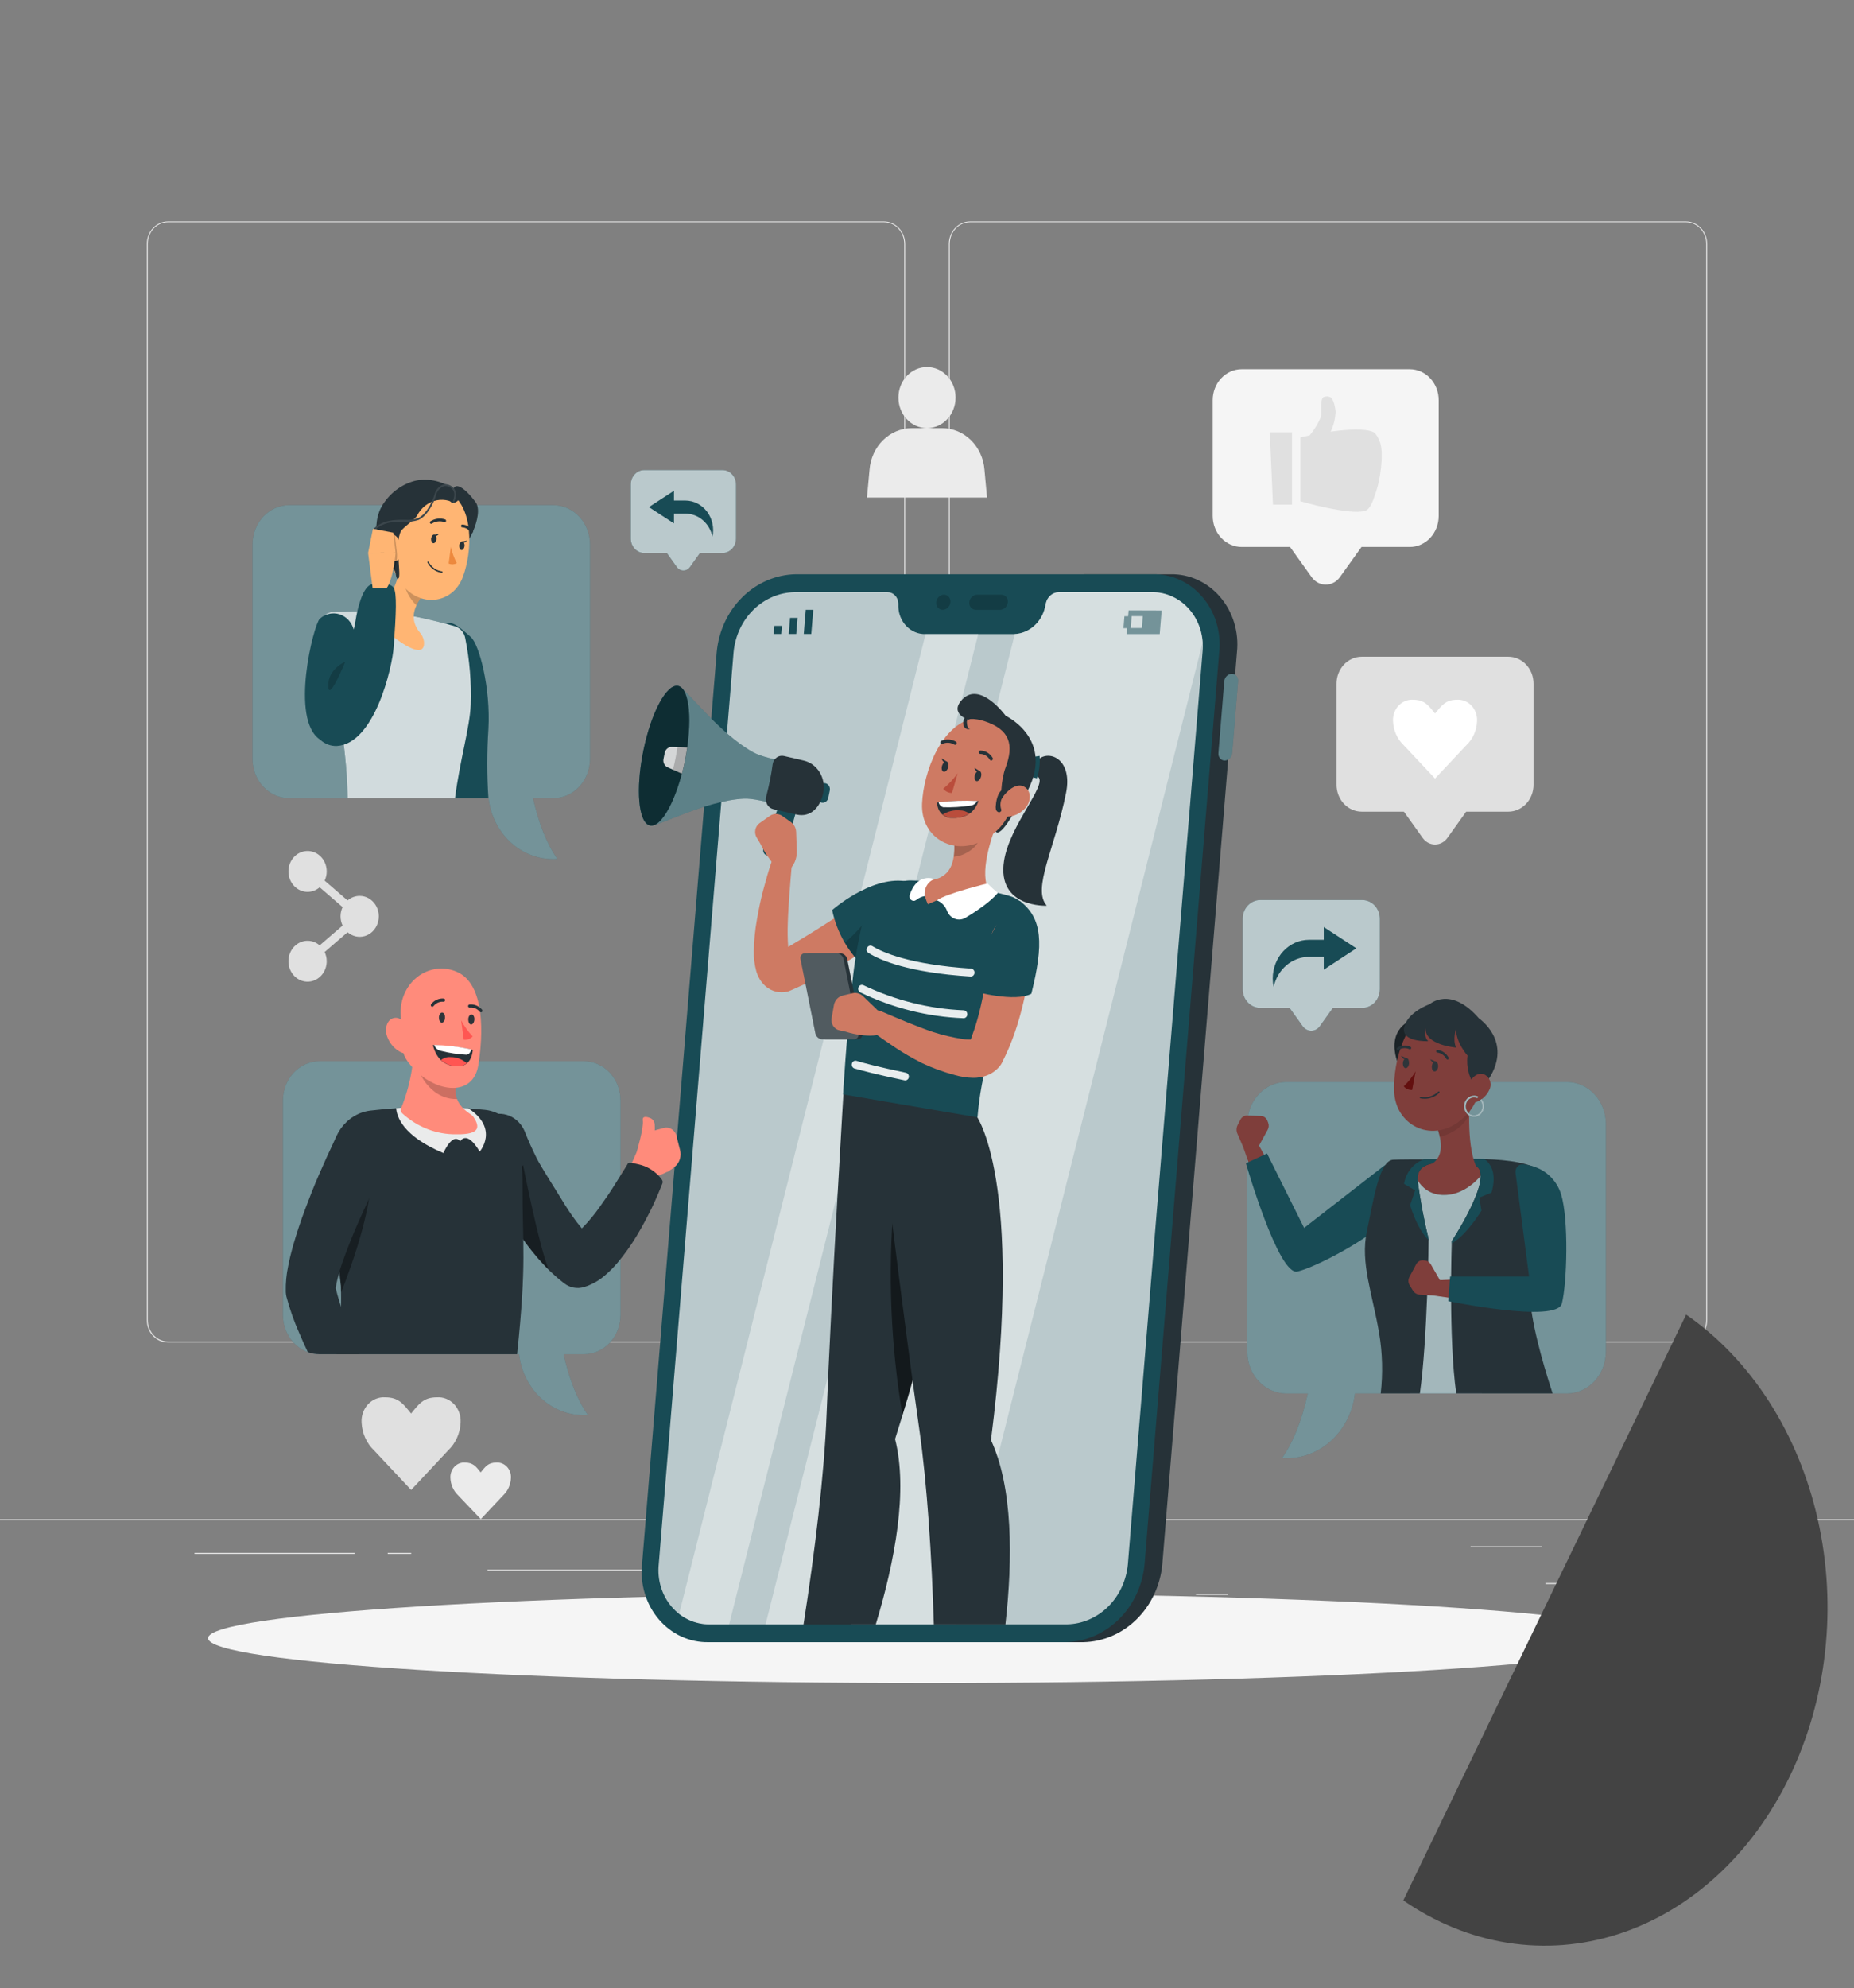 <svg width="307" height="329" viewBox="0 0 307 329" fill="none" xmlns="http://www.w3.org/2000/svg">
<rect x="0" y="0" width="307" height="329" fill="#808080" stroke="none"/>
<g clip-path="url(#clip0_1031_2268)">
<path d="M276.239 261.974H255.903V262.138H276.239V261.974Z" fill="#EBEBEB"/>
<path d="M203.369 263.758H198.033V263.922H203.369V263.758Z" fill="#EBEBEB"/>
<path d="M255.289 255.886H243.506V256.05H255.289V255.886Z" fill="#EBEBEB"/>
<path d="M58.729 256.988H32.21V257.152H58.729V256.988Z" fill="#EBEBEB"/>
<path d="M68.087 256.988H64.2V257.152H68.087V256.988Z" fill="#EBEBEB"/>
<path d="M138.242 259.757H80.723V259.921H138.242V259.757Z" fill="#EBEBEB"/>
<path d="M146.377 222.161H27.814C26.884 222.161 25.992 221.767 25.335 221.064C24.677 220.362 24.308 219.409 24.308 218.416V40.358C24.316 39.37 24.689 38.425 25.346 37.73C26.002 37.035 26.89 36.645 27.814 36.645H146.377C146.838 36.645 147.294 36.741 147.719 36.93C148.144 37.118 148.531 37.394 148.857 37.742C149.182 38.09 149.44 38.502 149.617 38.957C149.793 39.411 149.883 39.898 149.883 40.39V218.416C149.883 218.907 149.793 219.395 149.617 219.849C149.44 220.303 149.182 220.716 148.857 221.064C148.531 221.412 148.144 221.688 147.719 221.876C147.294 222.064 146.838 222.161 146.377 222.161ZM27.814 36.776C26.925 36.778 26.074 37.155 25.445 37.827C24.817 38.498 24.463 39.408 24.462 40.358V218.416C24.463 219.365 24.817 220.275 25.445 220.946C26.074 221.618 26.925 221.996 27.814 221.997H146.377C147.266 221.996 148.118 221.618 148.746 220.946C149.375 220.275 149.728 219.365 149.73 218.416V40.358C149.728 39.408 149.375 38.498 148.746 37.827C148.118 37.155 147.266 36.778 146.377 36.776H27.814Z" fill="#EBEBEB"/>
<path d="M279.186 222.161H160.622C159.693 222.161 158.801 221.767 158.143 221.064C157.486 220.362 157.116 219.409 157.116 218.416V40.358C157.125 39.37 157.497 38.425 158.154 37.73C158.811 37.035 159.698 36.645 160.622 36.645H279.186C280.116 36.645 281.007 37.039 281.665 37.742C282.322 38.444 282.692 39.397 282.692 40.39V218.416C282.692 219.409 282.322 220.362 281.665 221.064C281.007 221.767 280.116 222.161 279.186 222.161ZM160.622 36.776C159.734 36.778 158.882 37.155 158.254 37.827C157.625 38.498 157.272 39.408 157.27 40.358V218.416C157.272 219.365 157.625 220.275 158.254 220.946C158.882 221.618 159.734 221.996 160.622 221.997H279.186C280.074 221.996 280.926 221.618 281.555 220.946C282.183 220.275 282.537 219.365 282.538 218.416V40.358C282.537 39.408 282.183 38.498 281.555 37.827C280.926 37.155 280.074 36.778 279.186 36.776H160.622Z" fill="#EBEBEB"/>
<path d="M307 251.419H0V251.583H307V251.419Z" fill="#EBEBEB"/>
<path d="M249.763 108.68H225.485C224.937 108.68 224.393 108.795 223.886 109.02C223.379 109.244 222.919 109.574 222.531 109.989C222.143 110.403 221.836 110.896 221.626 111.438C221.417 111.98 221.309 112.561 221.31 113.147V129.849C221.309 130.435 221.417 131.016 221.626 131.558C221.836 132.1 222.143 132.592 222.531 133.007C222.919 133.422 223.379 133.751 223.886 133.976C224.393 134.201 224.937 134.316 225.485 134.316H232.467L235.586 138.672C235.825 139.007 236.134 139.278 236.487 139.464C236.841 139.651 237.23 139.748 237.624 139.748C238.018 139.748 238.407 139.651 238.761 139.464C239.115 139.278 239.423 139.007 239.663 138.672L242.782 134.316H249.763C250.312 134.316 250.855 134.201 251.362 133.976C251.869 133.751 252.33 133.422 252.717 133.007C253.105 132.592 253.413 132.1 253.622 131.558C253.832 131.016 253.939 130.435 253.938 129.849V113.147C253.939 112.561 253.832 111.98 253.622 111.438C253.413 110.896 253.105 110.403 252.717 109.989C252.33 109.574 251.869 109.244 251.362 109.02C250.855 108.795 250.312 108.68 249.763 108.68Z" fill="#E0E0E0"/>
<path d="M232.405 123.282C231.883 122.785 231.46 122.179 231.162 121.503C230.863 120.827 230.695 120.094 230.668 119.346C230.641 118.871 230.71 118.396 230.869 117.951C231.028 117.507 231.273 117.103 231.589 116.768C231.905 116.432 232.284 116.172 232.701 116.005C233.118 115.838 233.563 115.767 234.008 115.797C235.887 115.797 236.525 116.729 237.624 118.074C238.723 116.762 239.362 115.797 241.241 115.797C241.685 115.767 242.131 115.838 242.548 116.005C242.965 116.172 243.343 116.432 243.659 116.768C243.975 117.103 244.221 117.507 244.379 117.951C244.538 118.396 244.607 118.871 244.581 119.346C244.553 120.094 244.385 120.827 244.087 121.503C243.788 122.179 243.365 122.785 242.843 123.282L237.624 128.832L232.405 123.282Z" fill="white"/>
<path d="M61.928 240.005C61.317 239.424 60.821 238.718 60.469 237.93C60.117 237.141 59.916 236.285 59.877 235.413C59.844 234.852 59.922 234.291 60.109 233.766C60.295 233.24 60.584 232.764 60.957 232.368C61.33 231.972 61.778 231.666 62.27 231.471C62.763 231.275 63.289 231.194 63.813 231.234C66.023 231.234 66.779 232.329 68.074 233.917C69.37 232.329 70.125 231.234 72.335 231.234C72.86 231.194 73.386 231.275 73.878 231.471C74.371 231.666 74.819 231.972 75.192 232.368C75.564 232.764 75.853 233.24 76.04 233.766C76.226 234.291 76.305 234.852 76.271 235.413C76.233 236.285 76.032 237.141 75.679 237.93C75.327 238.718 74.831 239.424 74.22 240.005L68.08 246.565L61.928 240.005Z" fill="#E0E0E0"/>
<path d="M75.811 247.398C75.441 247.038 75.142 246.604 74.931 246.119C74.72 245.635 74.602 245.111 74.583 244.577C74.564 244.235 74.613 243.892 74.727 243.572C74.842 243.252 75.019 242.961 75.247 242.72C75.474 242.479 75.747 242.292 76.048 242.172C76.349 242.052 76.669 242.002 76.99 242.025C78.34 242.025 78.832 242.681 79.593 243.658C80.385 242.694 80.821 242.025 82.196 242.025C82.516 242.002 82.837 242.052 83.138 242.172C83.438 242.292 83.711 242.479 83.939 242.72C84.167 242.961 84.344 243.252 84.458 243.572C84.573 243.892 84.622 244.235 84.603 244.577C84.584 245.111 84.466 245.635 84.255 246.119C84.044 246.604 83.745 247.038 83.375 247.398L79.617 251.393L75.811 247.398Z" fill="#EBEBEB"/>
<path d="M233.455 61.1H205.604C204.332 61.1 203.113 61.64 202.213 62.601C201.314 63.562 200.809 64.865 200.809 66.224V85.385C200.809 86.745 201.314 88.049 202.213 89.01C203.112 89.972 204.332 90.513 205.604 90.515H213.617L217.19 95.507C217.465 95.892 217.819 96.204 218.224 96.419C218.63 96.633 219.077 96.745 219.53 96.745C219.982 96.745 220.429 96.633 220.835 96.419C221.241 96.204 221.594 95.892 221.869 95.507L225.449 90.515H233.431C234.704 90.515 235.925 89.975 236.826 89.013C237.726 88.051 238.232 86.746 238.232 85.385V66.224C238.232 64.868 237.729 63.568 236.834 62.608C235.939 61.647 234.724 61.105 233.455 61.1Z" fill="#F5F5F5"/>
<path d="M210.786 83.509H213.942V71.531H210.258L210.786 83.509Z" fill="#E0E0E0"/>
<path d="M228.574 73.38C228.414 72.849 227.911 71.734 227.432 71.511C226.05 70.855 223.023 71.058 220.346 71.432C220.457 71.203 220.549 70.999 220.604 70.855C220.925 69.992 221.114 69.079 221.163 68.152C221.12 67.496 220.844 66.106 220.346 65.764C220.15 65.661 219.933 65.607 219.714 65.607C219.495 65.607 219.278 65.661 219.081 65.764C218.547 66.361 218.916 68.237 218.707 69.044C218.237 70.138 217.616 71.151 216.865 72.049C215.926 72.233 215.33 72.37 215.33 72.37V82.952C215.33 82.952 223.416 85.3 226.02 84.539C227.021 84.251 227.493 82.394 227.862 81.358C228.531 79.495 229.145 75.296 228.574 73.38Z" fill="#E0E0E0"/>
<path d="M163.017 77.749C162.875 75.872 162.077 74.12 160.781 72.843C159.485 71.565 157.787 70.856 156.024 70.855H150.976C149.213 70.856 147.515 71.565 146.219 72.843C144.923 74.12 144.125 75.872 143.983 77.749L143.559 82.341H163.441L163.017 77.749Z" fill="#EBEBEB"/>
<path d="M153.5 70.855C156.115 70.855 158.234 68.59 158.234 65.797C158.234 63.004 156.115 60.739 153.5 60.739C150.886 60.739 148.766 63.004 148.766 65.797C148.766 68.59 150.886 70.855 153.5 70.855Z" fill="#EBEBEB"/>
<path d="M59.558 148.257C58.83 148.255 58.123 148.521 57.556 149.011L53.756 145.731C53.984 145.261 54.102 144.739 54.099 144.209C54.099 143.441 53.855 142.695 53.406 142.095C52.956 141.495 52.33 141.076 51.628 140.907C50.926 140.738 50.192 140.829 49.545 141.165C48.898 141.502 48.378 142.063 48.069 142.757C47.761 143.451 47.683 144.236 47.847 144.984C48.012 145.732 48.41 146.398 48.976 146.872C49.542 147.347 50.242 147.601 50.961 147.594C51.68 147.587 52.376 147.318 52.933 146.833L56.734 150.113C56.508 150.585 56.39 151.108 56.39 151.638C56.39 152.168 56.508 152.691 56.734 153.163L52.933 156.443C52.376 155.958 51.68 155.69 50.961 155.682C50.242 155.675 49.542 155.93 48.976 156.404C48.41 156.878 48.012 157.544 47.847 158.292C47.683 159.04 47.761 159.826 48.069 160.52C48.378 161.214 48.898 161.775 49.545 162.111C50.192 162.447 50.926 162.538 51.628 162.369C52.33 162.2 52.956 161.781 53.406 161.181C53.855 160.581 54.099 159.836 54.099 159.067C54.1 158.538 53.982 158.016 53.756 157.546L57.556 154.266C57.95 154.608 58.414 154.844 58.911 154.955C59.408 155.066 59.922 155.047 60.411 154.902C60.899 154.756 61.348 154.486 61.719 154.117C62.09 153.747 62.373 153.287 62.543 152.776C62.713 152.266 62.766 151.719 62.697 151.182C62.628 150.645 62.439 150.133 62.147 149.69C61.854 149.247 61.466 148.886 61.016 148.636C60.565 148.387 60.065 148.257 59.558 148.257Z" fill="#E0E0E0"/>
<path d="M153.5 278.518C219.249 278.518 272.548 275.194 272.548 271.092C272.548 266.991 219.249 263.667 153.5 263.667C87.751 263.667 34.451 266.991 34.451 271.092C34.451 275.194 87.751 278.518 153.5 278.518Z" fill="#F5F5F5"/>
<path d="M212.972 179.056H259.446C261.159 179.056 262.802 179.783 264.013 181.077C265.224 182.371 265.905 184.126 265.905 185.957V223.696C265.905 225.527 265.224 227.282 264.013 228.576C262.802 229.871 261.159 230.598 259.446 230.598H224.355C224.017 233.548 222.683 236.265 220.603 238.239C218.523 240.212 215.84 241.307 213.058 241.317C212.8 241.317 212.548 241.317 212.29 241.277C214.132 238.719 215.588 235.019 216.558 230.604H213.003C211.29 230.604 209.647 229.877 208.435 228.583C207.224 227.289 206.543 225.533 206.543 223.703V185.957C206.543 184.132 207.22 182.382 208.424 181.089C209.629 179.795 211.264 179.064 212.972 179.056Z" fill="#184B55"/>
<path opacity="0.4" d="M212.972 179.056H259.446C261.159 179.056 262.802 179.783 264.013 181.077C265.224 182.371 265.905 184.126 265.905 185.957V223.696C265.905 225.527 265.224 227.282 264.013 228.576C262.802 229.871 261.159 230.598 259.446 230.598H224.355C224.017 233.548 222.683 236.265 220.603 238.239C218.523 240.212 215.84 241.307 213.058 241.317C212.8 241.317 212.548 241.317 212.29 241.277C214.132 238.719 215.588 235.019 216.558 230.604H213.003C211.29 230.604 209.647 229.877 208.435 228.583C207.224 227.289 206.543 225.533 206.543 223.703V185.957C206.543 184.132 207.22 182.382 208.424 181.089C209.629 179.795 211.264 179.064 212.972 179.056Z" fill="white"/>
<path d="M210.774 193.73L208.478 189.578L209.914 186.954C210.008 186.784 210.064 186.593 210.079 186.397C210.094 186.2 210.067 186.003 210 185.819L209.89 185.524C209.804 185.278 209.651 185.065 209.451 184.913C209.25 184.761 209.012 184.677 208.766 184.671L206.513 184.605C206.284 184.597 206.058 184.657 205.859 184.779C205.661 184.9 205.498 185.079 205.389 185.294L204.935 186.186C204.825 186.401 204.764 186.641 204.757 186.886C204.749 187.131 204.795 187.374 204.892 187.597L205.862 189.834L207.661 194.977L210.774 193.73Z" fill="#7F3E3B"/>
<path d="M229.065 193.002L215.944 203.203L209.804 190.883L206.304 192.504C206.304 192.504 211.701 211.173 214.838 210.419C217.976 209.665 226.83 204.987 229.71 201.779C231.165 200.159 232.27 197.187 230.833 193.514C230.767 193.338 230.663 193.181 230.531 193.055C230.398 192.929 230.24 192.837 230.068 192.788C229.897 192.738 229.717 192.732 229.543 192.769C229.369 192.806 229.205 192.886 229.065 193.002Z" fill="#184B55"/>
<path d="M233.965 168.71C233.965 168.71 229.335 170.022 231.478 175.985C231.478 175.985 233.787 175.329 234.161 173.742C234.536 172.154 234.892 169.911 234.892 169.911L233.965 168.71Z" fill="#263238"/>
<path opacity="0.3" d="M233.965 168.71C233.965 168.71 229.335 170.022 231.478 175.985C231.478 175.985 233.787 175.329 234.161 173.742C234.536 172.154 234.892 169.911 234.892 169.911L233.965 168.71Z" fill="black"/>
<path d="M244.912 192.412L236.451 192.117L232.951 192.655L232.473 199.47L239.294 201.891L246.57 200.343L246.951 193.776L246.429 192.464L244.912 192.412Z" fill="#7F3E3B"/>
<path d="M233.394 230.598H245.367C245.483 226.091 246.11 202.692 245.981 202.836C245.852 202.98 247.245 197.85 247.245 197.85V195.771L245.981 193.54C245.981 193.54 243.267 197.962 238.797 197.745C234.56 197.535 233.83 193.016 233.83 193.016L233.32 199.923L232.786 216.651L233.467 223.736L233.394 230.598Z" fill="#184B55"/>
<path opacity="0.6" d="M233.394 230.598H245.367C245.483 226.091 246.11 202.692 245.981 202.836C245.852 202.98 247.245 197.85 247.245 197.85V195.771L245.981 193.54C245.981 193.54 243.267 197.962 238.797 197.745C234.56 197.535 233.83 193.016 233.83 193.016L233.32 199.923L232.786 216.651L233.467 223.736L233.394 230.598Z" fill="white"/>
<path d="M228.629 230.598H235.113C236.39 221.571 236.562 205.066 236.562 205.066C235.787 201.907 235.183 198.702 234.75 195.469C234.358 191.684 239.417 192.189 243.838 192.812C248.259 193.435 240.399 205.381 240.399 205.381C240.399 205.381 239.841 221.525 241.136 230.598H257.1C256.302 228.19 253.944 220.797 253.416 215.556C252.735 209.219 256.818 199.976 256.234 195.469C255.651 190.962 241.658 191.881 241.658 191.881C241.658 191.881 232.7 191.815 230.704 191.914C228.371 192.025 227.438 198.592 226.333 203.781C225.227 208.97 227.26 214.106 228.371 220.633C228.922 223.922 229.009 227.281 228.629 230.598Z" fill="#263238"/>
<path d="M235.776 191.861C238.686 191.861 241.689 191.861 241.689 191.861C241.689 191.861 243.475 191.743 245.796 191.795C246.724 192.451 247.945 194.039 246.975 197.358L244.949 198.191L245.317 200.323C245.317 200.323 242.984 204.259 240.405 205.768C240.405 205.506 240.405 205.361 240.405 205.361C240.405 205.361 248.271 193.415 243.844 192.792C239.417 192.169 234.364 191.664 234.757 195.449C235.189 198.682 235.794 201.887 236.568 205.046C236.568 205.046 236.568 205.112 236.568 205.224C235.34 204.036 234.265 201.944 233.498 199.438L234.327 196.984L232.485 195.908C232.642 194.98 233.031 194.114 233.61 193.402C234.189 192.689 234.937 192.157 235.776 191.861Z" fill="#184B55"/>
<path d="M235.653 195.436C235.511 195.087 235.454 194.707 235.486 194.328C235.518 193.95 235.639 193.586 235.837 193.271C239.165 192.071 238.858 189.401 238.091 186.927L243.451 181.083C243.138 184.192 243.021 191.349 244.924 193.842V194.412C244.097 195.549 242.989 196.417 241.726 196.918C240.462 197.42 239.093 197.536 237.771 197.253C237.303 197.168 236.862 196.957 236.491 196.639C236.12 196.321 235.832 195.907 235.653 195.436Z" fill="#7F3E3B"/>
<path opacity="0.1" d="M238.091 186.928L242.352 182.283L243.334 182.664C243.303 183.221 243.285 183.831 243.279 184.474C242.739 185.655 241.437 187.315 238.416 188.148C238.328 187.735 238.22 187.328 238.091 186.928Z" fill="black"/>
<path d="M246.214 175.927C244.918 181.221 244.476 183.491 241.437 185.708C236.869 189.047 231.066 186.193 230.852 180.591C230.661 175.546 232.804 167.74 238.109 166.638C239.277 166.389 240.485 166.464 241.618 166.854C242.751 167.245 243.773 167.938 244.585 168.869C245.396 169.8 245.972 170.936 246.258 172.172C246.543 173.407 246.528 174.7 246.214 175.927Z" fill="#7F3E3B"/>
<path d="M234.407 177.291C233.86 178.211 233.199 179.047 232.442 179.777C232.619 179.979 232.836 180.137 233.077 180.24C233.318 180.344 233.577 180.389 233.836 180.374L234.407 177.291Z" fill="#630F0F"/>
<path d="M239.693 175.343C239.728 175.341 239.762 175.33 239.791 175.31C239.815 175.296 239.835 175.277 239.851 175.254C239.867 175.231 239.878 175.205 239.884 175.178C239.891 175.15 239.892 175.121 239.887 175.093C239.883 175.065 239.873 175.039 239.859 175.015C239.671 174.66 239.405 174.36 239.084 174.139C238.763 173.919 238.397 173.785 238.017 173.749C237.99 173.748 237.964 173.752 237.939 173.763C237.914 173.773 237.891 173.788 237.872 173.807C237.853 173.827 237.837 173.85 237.826 173.876C237.815 173.902 237.809 173.93 237.808 173.959C237.807 173.987 237.81 174.015 237.819 174.041C237.828 174.068 237.841 174.092 237.859 174.113C237.877 174.134 237.898 174.151 237.922 174.163C237.946 174.174 237.972 174.181 237.999 174.182C238.311 174.219 238.611 174.334 238.873 174.519C239.136 174.704 239.354 174.952 239.509 175.244C239.529 175.276 239.557 175.302 239.589 175.319C239.621 175.337 239.657 175.345 239.693 175.343Z" fill="#263238"/>
<path d="M231.478 173.749C231.51 173.759 231.544 173.759 231.576 173.749C231.845 173.578 232.149 173.477 232.462 173.455C232.774 173.434 233.087 173.492 233.375 173.624C233.423 173.65 233.479 173.655 233.531 173.638C233.582 173.621 233.625 173.583 233.651 173.532C233.664 173.507 233.672 173.478 233.674 173.449C233.676 173.42 233.672 173.391 233.664 173.364C233.655 173.336 233.642 173.311 233.624 173.289C233.606 173.267 233.584 173.25 233.559 173.237C233.211 173.072 232.832 172.997 232.451 173.02C232.071 173.043 231.702 173.162 231.373 173.368C231.326 173.396 231.291 173.442 231.275 173.497C231.259 173.552 231.263 173.612 231.287 173.663C231.306 173.699 231.334 173.729 231.367 173.749C231.401 173.768 231.439 173.778 231.478 173.775V173.749Z" fill="#263238"/>
<path d="M235.911 181.83C235.674 181.831 235.438 181.809 235.205 181.765C235.189 181.762 235.173 181.757 235.159 181.748C235.145 181.739 235.133 181.727 235.123 181.713C235.113 181.699 235.106 181.683 235.102 181.666C235.098 181.649 235.098 181.631 235.1 181.614C235.106 181.58 235.124 181.549 235.151 181.529C235.177 181.508 235.209 181.499 235.242 181.502C235.76 181.611 236.294 181.589 236.803 181.438C237.312 181.286 237.78 181.009 238.17 180.63C238.195 180.612 238.224 180.604 238.253 180.606C238.283 180.608 238.31 180.621 238.332 180.643C238.353 180.664 238.367 180.693 238.371 180.724C238.376 180.755 238.37 180.787 238.355 180.814C237.692 181.475 236.817 181.839 235.911 181.83Z" fill="#263238"/>
<path d="M244.513 180.066C243.914 179.338 243.469 178.481 243.209 177.552C242.95 176.624 242.881 175.646 243.009 174.687C243.009 174.687 241.013 172.502 241.112 170.167C241.112 170.167 240.498 172.03 241.112 173.355C241.112 173.355 235.936 172.955 236.058 170.167C236.058 170.167 235.715 171.571 236.494 172.299C236.494 172.299 231.895 172.502 232.522 169.957C233.148 167.411 236.746 166.172 236.746 166.172C236.746 166.172 240.178 163.056 244.925 168.559C244.925 168.559 250.512 172.286 246.552 178.504L244.513 180.066Z" fill="#263238"/>
<path d="M246.588 180.414C246.364 180.882 246.054 181.297 245.676 181.635C245.298 181.974 244.861 182.227 244.39 182.382C243.162 182.788 242.481 181.594 242.806 180.315C243.101 179.161 244.108 177.56 245.385 177.691C245.828 177.761 246.227 178.016 246.494 178.399C246.761 178.783 246.875 179.265 246.81 179.738C246.781 179.977 246.705 180.207 246.588 180.414Z" fill="#7F3E3B"/>
<path d="M238.134 176.536C238.084 176.989 237.82 177.337 237.52 177.304C237.219 177.271 237.053 176.884 237.102 176.418C237.151 175.953 237.409 175.625 237.685 175.651C237.962 175.677 238.177 176.077 238.134 176.536Z" fill="#2E353A"/>
<path d="M233.32 175.999C233.277 176.451 233.013 176.792 232.737 176.766C232.46 176.74 232.264 176.34 232.307 175.881C232.35 175.421 232.614 175.08 232.921 175.113C233.228 175.146 233.32 175.533 233.32 175.999Z" fill="#2E353A"/>
<path d="M232.982 175.153L231.988 174.72C231.988 174.72 232.43 175.632 232.982 175.153Z" fill="#2E353A"/>
<path d="M237.827 175.716L236.826 175.29C236.826 175.29 237.274 176.176 237.827 175.716Z" fill="#2E353A"/>
<path d="M244.083 184.842C244.405 184.842 244.72 184.743 244.99 184.556C245.26 184.369 245.473 184.102 245.603 183.787C245.733 183.473 245.775 183.125 245.723 182.786C245.671 182.446 245.528 182.131 245.311 181.877L245.096 182.087C245.328 182.354 245.455 182.706 245.453 183.071C245.454 183.36 245.374 183.644 245.224 183.886C245.074 184.127 244.861 184.316 244.61 184.427C244.36 184.539 244.084 184.568 243.818 184.512C243.552 184.456 243.307 184.316 243.115 184.111C242.923 183.906 242.793 183.645 242.74 183.361C242.687 183.076 242.715 182.782 242.819 182.514C242.924 182.247 243.1 182.018 243.326 181.858C243.553 181.698 243.818 181.613 244.089 181.614C244.282 181.612 244.472 181.655 244.648 181.739L244.765 181.457C244.553 181.352 244.323 181.298 244.089 181.299C243.872 181.299 243.656 181.345 243.455 181.434C243.254 181.523 243.071 181.654 242.917 181.818C242.763 181.983 242.641 182.178 242.558 182.393C242.475 182.608 242.432 182.838 242.432 183.071C242.432 183.303 242.475 183.533 242.558 183.748C242.641 183.963 242.763 184.158 242.917 184.323C243.071 184.487 243.254 184.618 243.455 184.707C243.656 184.796 243.872 184.842 244.089 184.842H244.083Z" fill="#184B55"/>
<g opacity="0.6">
<path d="M244.083 184.842C244.405 184.842 244.72 184.743 244.99 184.556C245.26 184.369 245.473 184.102 245.603 183.787C245.733 183.473 245.775 183.125 245.723 182.786C245.671 182.446 245.528 182.131 245.311 181.877L245.096 182.087C245.328 182.354 245.455 182.706 245.453 183.071C245.454 183.36 245.374 183.644 245.224 183.886C245.074 184.127 244.861 184.316 244.61 184.427C244.36 184.539 244.084 184.568 243.818 184.512C243.552 184.456 243.307 184.316 243.115 184.111C242.923 183.906 242.793 183.645 242.74 183.361C242.687 183.076 242.715 182.782 242.819 182.514C242.924 182.247 243.1 182.018 243.326 181.858C243.553 181.698 243.818 181.613 244.089 181.614C244.282 181.612 244.472 181.655 244.648 181.739L244.765 181.457C244.553 181.352 244.323 181.298 244.089 181.299C243.872 181.299 243.656 181.345 243.455 181.434C243.254 181.523 243.071 181.654 242.917 181.818C242.763 181.983 242.641 182.178 242.558 182.393C242.475 182.608 242.432 182.838 242.432 183.071C242.432 183.303 242.475 183.533 242.558 183.748C242.641 183.963 242.763 184.158 242.917 184.323C243.071 184.487 243.254 184.618 243.455 184.707C243.656 184.796 243.872 184.842 244.089 184.842H244.083Z" fill="white"/>
</g>
<path d="M242.941 211.633L238.435 211.843L236.924 209.219C236.827 209.05 236.695 208.907 236.539 208.8C236.383 208.693 236.206 208.625 236.022 208.602L235.727 208.563C235.484 208.529 235.238 208.573 235.019 208.69C234.8 208.807 234.619 208.991 234.499 209.219L233.381 211.311C233.267 211.523 233.21 211.765 233.218 212.01C233.226 212.255 233.297 212.492 233.424 212.696L233.946 213.542C234.071 213.747 234.24 213.919 234.438 214.042C234.636 214.165 234.859 214.236 235.088 214.25L237.391 214.388L242.487 215.123L242.941 211.633Z" fill="#7F3E3B"/>
<path d="M250.954 194.085L253.195 211.252H240.123L239.81 215.313C239.81 215.313 257.769 219.032 258.623 215.719C259.476 212.407 259.789 201.865 258.5 197.633C257.843 195.501 255.915 193.041 252.207 192.681C252.033 192.664 251.858 192.69 251.695 192.755C251.531 192.821 251.384 192.925 251.264 193.06C251.143 193.195 251.053 193.357 250.999 193.535C250.946 193.712 250.93 193.9 250.954 194.085Z" fill="#184B55"/>
<path d="M193.834 95.028H179.485L165.019 271.755H179.368C182.646 271.691 185.789 270.346 188.202 267.975C190.615 265.603 192.132 262.369 192.464 258.884L204.824 107.906C204.995 106.266 204.836 104.607 204.359 103.039C203.882 101.47 203.097 100.028 202.057 98.81C201.016 97.591 199.745 96.623 198.327 95.971C196.909 95.319 195.377 94.998 193.834 95.028Z" fill="#263238"/>
<path d="M202.724 112.74C202.755 112.411 202.897 112.105 203.122 111.878C203.348 111.651 203.643 111.52 203.952 111.507C204.1 111.504 204.247 111.535 204.383 111.598C204.519 111.66 204.641 111.753 204.741 111.869C204.84 111.986 204.916 112.124 204.962 112.274C205.008 112.424 205.024 112.583 205.008 112.74L204.038 124.548C204.023 124.892 203.888 125.218 203.66 125.46C203.431 125.703 203.126 125.846 202.804 125.86C202.657 125.862 202.511 125.831 202.375 125.768C202.24 125.705 202.119 125.612 202.02 125.496C201.921 125.379 201.846 125.241 201.8 125.092C201.754 124.942 201.739 124.784 201.754 124.627L202.724 112.74Z" fill="#184B55"/>
<path opacity="0.3" d="M202.724 112.74C202.755 112.411 202.897 112.105 203.122 111.878C203.348 111.651 203.643 111.52 203.952 111.507C204.1 111.504 204.247 111.535 204.383 111.598C204.519 111.66 204.641 111.753 204.741 111.869C204.84 111.986 204.916 112.124 204.962 112.274C205.008 112.424 205.024 112.583 205.008 112.74L204.038 124.548C204.023 124.892 203.888 125.218 203.66 125.46C203.431 125.703 203.126 125.846 202.804 125.86C202.657 125.862 202.511 125.831 202.375 125.768C202.24 125.705 202.119 125.612 202.02 125.496C201.921 125.379 201.846 125.241 201.8 125.092C201.754 124.942 201.739 124.784 201.754 124.627L202.724 112.74Z" fill="white"/>
<path d="M176.427 271.755H117.305C115.762 271.784 114.231 271.462 112.814 270.81C111.397 270.158 110.127 269.191 109.087 267.973C108.047 266.755 107.262 265.315 106.784 263.748C106.306 262.18 106.145 260.522 106.314 258.884L118.68 107.905C119.009 104.418 120.524 101.181 122.938 98.808C125.351 96.434 128.497 95.089 131.777 95.028H190.899C192.441 94.999 193.971 95.321 195.387 95.972C196.804 96.624 198.074 97.591 199.114 98.808C200.154 100.024 200.939 101.464 201.418 103.031C201.896 104.597 202.057 106.254 201.889 107.892L189.523 258.884C189.191 262.369 187.674 265.603 185.261 267.975C182.848 270.346 179.705 271.691 176.427 271.755Z" fill="#184B55"/>
<path d="M190.659 97.994H175.309C174.809 98.004 174.327 98.193 173.94 98.531C173.553 98.869 173.282 99.335 173.173 99.857L173.068 100.375C172.802 101.649 172.142 102.79 171.196 103.616C170.249 104.441 169.071 104.903 167.849 104.927H153.224C152.067 104.954 150.947 104.49 150.109 103.637C149.272 102.784 148.784 101.611 148.754 100.375V99.857C148.747 99.605 148.695 99.357 148.599 99.127C148.503 98.898 148.365 98.69 148.194 98.517C148.023 98.344 147.822 98.209 147.602 98.119C147.382 98.029 147.147 97.987 146.912 97.994H131.562C129.037 98.044 126.617 99.08 124.758 100.906C122.9 102.732 121.731 105.222 121.474 107.906L109.077 258.884C108.947 260.147 109.07 261.424 109.438 262.632C109.806 263.84 110.411 264.95 111.212 265.888C112.013 266.827 112.992 267.572 114.084 268.075C115.176 268.577 116.356 268.825 117.544 268.803H176.672C179.198 268.753 181.619 267.716 183.478 265.888C185.336 264.061 186.504 261.569 186.76 258.884L199.126 107.906C199.256 106.644 199.132 105.367 198.763 104.16C198.395 102.953 197.79 101.844 196.989 100.906C196.188 99.968 195.209 99.224 194.118 98.722C193.026 98.219 191.847 97.971 190.659 97.994Z" fill="#184B55"/>
<path opacity="0.7" d="M190.659 97.994H175.309C174.809 98.004 174.327 98.193 173.94 98.531C173.553 98.869 173.282 99.335 173.173 99.857L173.068 100.375C172.802 101.649 172.142 102.79 171.196 103.616C170.249 104.441 169.071 104.903 167.849 104.927H153.224C152.067 104.954 150.947 104.49 150.109 103.637C149.272 102.784 148.784 101.611 148.754 100.375V99.857C148.747 99.605 148.695 99.357 148.599 99.127C148.503 98.898 148.365 98.69 148.194 98.517C148.023 98.344 147.822 98.209 147.602 98.119C147.382 98.029 147.147 97.987 146.912 97.994H131.562C129.037 98.044 126.617 99.08 124.758 100.906C122.9 102.732 121.731 105.222 121.474 107.906L109.077 258.884C108.947 260.147 109.07 261.424 109.438 262.632C109.806 263.84 110.411 264.95 111.212 265.888C112.013 266.827 112.992 267.572 114.084 268.075C115.176 268.577 116.356 268.825 117.544 268.803H176.672C179.198 268.753 181.619 267.716 183.478 265.888C185.336 264.061 186.504 261.569 186.76 258.884L199.126 107.906C199.256 106.644 199.132 105.367 198.763 104.16C198.395 102.953 197.79 101.844 196.989 100.906C196.188 99.968 195.209 99.224 194.118 98.722C193.026 98.219 191.847 97.971 190.659 97.994Z" fill="white"/>
<g opacity="0.2">
<path d="M156.981 100.527C157.471 100.026 157.52 99.231 157.091 98.752C156.662 98.273 155.917 98.291 155.427 98.792C154.937 99.293 154.888 100.088 155.317 100.567C155.746 101.046 156.491 101.028 156.981 100.527Z" fill="black"/>
<path d="M165.811 98.413H161.783C161.464 98.42 161.157 98.55 160.922 98.781C160.687 99.012 160.539 99.327 160.506 99.666C160.49 99.826 160.506 99.988 160.554 100.14C160.601 100.293 160.678 100.433 160.779 100.551C160.881 100.67 161.005 100.764 161.143 100.827C161.281 100.891 161.43 100.922 161.58 100.919H165.608C165.927 100.912 166.233 100.78 166.468 100.55C166.703 100.319 166.851 100.005 166.885 99.666C166.902 99.506 166.886 99.344 166.84 99.191C166.793 99.038 166.716 98.898 166.614 98.779C166.513 98.66 166.388 98.566 166.25 98.503C166.111 98.44 165.961 98.41 165.811 98.413Z" fill="black"/>
</g>
<path d="M128.123 104.908H129.364L129.474 103.576H128.228L128.123 104.908Z" fill="#184B55"/>
<path d="M130.721 103.576L130.61 104.908H131.85L131.961 103.576L132.071 102.251H130.825L130.721 103.576Z" fill="#184B55"/>
<path d="M133.422 100.919L133.312 102.251L133.201 103.576L133.097 104.908H134.337L134.448 103.576L134.558 102.251L134.663 100.919H133.422Z" fill="#184B55"/>
<path d="M186.883 101.011L186.803 101.982H186.189L186.03 103.95H186.644L186.564 104.928H192.035L192.354 101.031L186.883 101.011ZM189.075 103.93H187.233L187.393 101.962H189.235L189.075 103.93Z" fill="#184B55"/>
<g opacity="0.4">
<path d="M153.267 104.927L112.454 267.071C113.936 268.211 115.718 268.818 117.544 268.803H120.737L161.985 104.927H153.267Z" fill="white"/>
<path d="M190.659 97.993H175.309C174.809 98.004 174.327 98.193 173.94 98.531C173.553 98.869 173.282 99.335 173.173 99.856L173.068 100.375C172.809 101.615 172.177 102.73 171.269 103.551C170.361 104.372 169.227 104.853 168.04 104.921L126.766 268.803H158.234L199.126 106.338C198.995 104.048 198.041 101.902 196.463 100.347C194.885 98.792 192.806 97.948 190.659 97.993Z" fill="white"/>
</g>
<path d="M128.885 141.998L127.043 141.572C126.924 141.547 126.812 141.494 126.714 141.418C126.616 141.342 126.535 141.244 126.477 141.131C126.418 141.018 126.384 140.892 126.375 140.763C126.367 140.634 126.385 140.505 126.429 140.384L129.001 133.208L131.942 133.864L129.849 141.362C129.794 141.579 129.663 141.765 129.484 141.883C129.305 142.001 129.091 142.042 128.885 141.998Z" fill="#184B55"/>
<path d="M136.019 132.814C135.898 132.786 135.783 132.733 135.682 132.657C135.58 132.581 135.493 132.485 135.426 132.373C135.359 132.262 135.314 132.137 135.293 132.007C135.271 131.876 135.274 131.743 135.301 131.613L135.547 130.38C135.573 130.25 135.623 130.127 135.694 130.017C135.765 129.908 135.856 129.815 135.961 129.744C136.066 129.672 136.184 129.624 136.306 129.601C136.429 129.579 136.555 129.583 136.676 129.613C136.921 129.669 137.135 129.827 137.271 130.053C137.407 130.278 137.454 130.551 137.401 130.813L137.149 132.04C137.095 132.302 136.945 132.531 136.734 132.676C136.522 132.821 136.265 132.871 136.019 132.814Z" fill="#184B55"/>
<path d="M134.202 126.7C134.202 126.7 127.202 125.847 124.752 124.509C118.993 121.347 113.486 113.803 112.319 113.534C110.416 113.088 107.825 117.903 106.523 124.286C105.221 130.669 105.712 136.192 107.616 136.632C108.788 136.907 116.721 132.486 123.193 132.164C125.944 132.033 132.624 134.388 132.624 134.388L134.202 126.7Z" fill="#184B55"/>
<path opacity="0.3" d="M134.202 126.7C134.202 126.7 127.202 125.847 124.752 124.509C118.993 121.347 113.486 113.803 112.319 113.534C110.416 113.088 107.825 117.903 106.523 124.286C105.221 130.669 105.712 136.192 107.616 136.632C108.788 136.907 116.721 132.486 123.193 132.164C125.944 132.033 132.624 134.388 132.624 134.388L134.202 126.7Z" fill="white"/>
<path d="M113.412 125.86C112.116 132.236 109.519 137.051 107.616 136.605C105.712 136.159 105.227 130.636 106.523 124.259C107.818 117.883 110.416 113.062 112.319 113.508C114.222 113.954 114.714 119.503 113.412 125.86Z" fill="#184B55"/>
<path opacity="0.4" d="M113.412 125.86C112.116 132.236 109.519 137.051 107.616 136.605C105.712 136.159 105.227 130.636 106.523 124.259C107.818 117.883 110.416 113.062 112.319 113.508C114.222 113.954 114.714 119.503 113.412 125.86Z" fill="black"/>
<path d="M133.066 125.86L129.818 125.106C129.609 125.057 129.393 125.054 129.183 125.098C128.972 125.142 128.773 125.232 128.597 125.361C128.42 125.491 128.271 125.658 128.158 125.853C128.045 126.047 127.97 126.264 127.939 126.49C127.823 127.363 127.675 128.261 127.491 129.18C127.307 130.098 127.086 130.984 126.877 131.804C126.817 132.024 126.801 132.255 126.828 132.482C126.856 132.71 126.927 132.929 127.037 133.125C127.147 133.322 127.293 133.493 127.468 133.627C127.642 133.76 127.84 133.854 128.05 133.903L131.899 134.795C134.208 135.333 135.872 133.595 136.339 131.115C136.547 129.956 136.321 128.755 135.709 127.772C135.097 126.789 134.148 126.102 133.066 125.86Z" fill="#263238"/>
<path d="M110.072 124.581L109.869 125.585C109.81 125.865 109.846 126.159 109.971 126.414C110.096 126.669 110.301 126.868 110.551 126.976L112.908 128.025C113.093 127.336 113.264 126.621 113.412 125.887C113.559 125.152 113.688 124.417 113.793 123.709L111.232 123.617C110.964 123.607 110.701 123.698 110.489 123.875C110.276 124.051 110.129 124.301 110.072 124.581Z" fill="#263238"/>
<path opacity="0.8" d="M110.072 124.581L109.869 125.585C109.81 125.865 109.846 126.159 109.971 126.414C110.096 126.669 110.301 126.868 110.551 126.976L112.908 128.025C113.093 127.336 113.264 126.621 113.412 125.887C113.559 125.152 113.688 124.417 113.793 123.709L111.232 123.617C110.964 123.607 110.701 123.698 110.489 123.875C110.276 124.051 110.129 124.301 110.072 124.581Z" fill="white"/>
<path opacity="0.2" d="M111.852 125.519C111.724 126.175 111.582 126.765 111.429 127.369L112.909 128.025C113.093 127.336 113.265 126.621 113.412 125.886C113.559 125.152 113.688 124.417 113.793 123.708L112.184 123.649C112.094 124.249 111.983 124.872 111.852 125.519Z" fill="black"/>
<path d="M168.58 125.913C169.166 126.152 169.798 126.24 170.422 126.168C171.047 126.096 171.646 125.867 172.172 125.499C174.057 124.187 177.593 125.84 176.525 131.213C174.683 140.45 170.839 147.082 173.332 149.876C173.332 149.876 165.031 150.283 166.259 142.45C167.18 136.546 173.424 129.908 171.92 128.583C171.417 128.136 170.692 128.366 168.328 128.366L168.58 125.913Z" fill="#263238"/>
<path d="M168.328 128.366C169.466 128.326 170.603 128.472 171.699 128.799C172.086 127.61 172.237 126.348 172.141 125.093C170.932 125.241 169.739 125.516 168.58 125.913L168.328 128.366Z" fill="#184B55"/>
<path d="M160.512 119.182C160.512 119.182 157.061 118.133 159.339 115.752C162.311 112.649 166.535 118.461 166.535 118.461C166.535 118.461 176.439 123.086 168.267 133.811C168.267 133.811 165.313 139.453 164.699 137.255C164.085 135.058 168.187 128.832 168.187 128.832L167.941 123.256L166.805 121.085L163.238 118.907L160.512 119.182Z" fill="#263238"/>
<path d="M146.826 150.598C146.592 150.189 146.285 149.834 145.922 149.551C145.559 149.269 145.148 149.067 144.711 148.954C144.275 148.842 143.823 148.823 143.379 148.898C142.936 148.973 142.511 149.141 142.129 149.391H142.08C141.005 150.093 139.863 150.874 138.733 151.595L135.326 153.78C133.729 154.781 132.125 155.754 130.512 156.699C130.42 155.389 130.399 154.075 130.45 152.763C130.493 151.228 130.598 149.66 130.708 148.092C130.819 146.524 130.966 144.917 131.089 143.363V143.323C131.12 142.886 131.003 142.452 130.759 142.1C130.514 141.747 130.16 141.501 129.759 141.405C129.359 141.31 128.94 141.371 128.578 141.579C128.217 141.787 127.938 142.126 127.792 142.536C127.245 144.117 126.816 145.678 126.386 147.279C125.956 148.88 125.631 150.493 125.342 152.16C125.027 153.889 124.854 155.645 124.826 157.408C124.802 158.516 124.936 159.622 125.225 160.688C125.489 161.64 126 162.493 126.699 163.148C127.229 163.626 127.862 163.957 128.541 164.112C129.133 164.234 129.742 164.234 130.334 164.112C130.476 164.078 130.616 164.032 130.751 163.974L130.954 163.889C132.262 163.312 133.563 162.734 134.828 162.078C136.093 161.422 137.358 160.766 138.592 160.077C139.826 159.389 141.048 158.647 142.276 157.88C143.504 157.112 144.646 156.345 145.856 155.453C146.559 154.922 147.049 154.127 147.229 153.228C147.408 152.328 147.264 151.39 146.826 150.598Z" fill="#CE7A63"/>
<path d="M149.816 145.81C151.885 150.264 148.907 154.128 143.449 160.32C140.598 157.85 138.607 154.429 137.794 150.605C137.794 150.605 144.106 145.042 149.816 145.81Z" fill="#184B55"/>
<path opacity="0.2" d="M150.031 151.097C148.011 149.785 145.733 149.194 144.155 151.339C142.923 153.067 141.496 154.625 139.906 155.977C140.873 157.615 142.075 159.081 143.467 160.32C146.746 156.62 149.091 153.754 150.031 151.097Z" fill="black"/>
<path d="M129.554 135.044L130.954 136.035C131.215 136.216 131.431 136.463 131.584 136.753C131.737 137.043 131.822 137.368 131.832 137.701L131.943 140.856C131.961 141.477 131.841 142.094 131.594 142.656C131.346 143.218 130.978 143.71 130.518 144.091L129.935 144.569C127.479 143.093 125.889 139.59 125.889 139.59L125.324 138.646C125.203 138.455 125.118 138.241 125.075 138.016C125.032 137.79 125.031 137.558 125.073 137.332C125.115 137.106 125.198 136.892 125.318 136.7C125.438 136.509 125.592 136.345 125.772 136.219L127.503 134.998C127.813 134.794 128.171 134.689 128.535 134.697C128.899 134.705 129.253 134.826 129.554 135.044Z" fill="#CE7A63"/>
<path d="M145.021 268.803C148.201 258.307 150.375 246.65 148.213 238.141C161.353 196.905 155.428 184.9 155.428 184.9L139.789 178.806C139.789 178.806 137.554 215.942 136.879 233.91C136.505 243.954 134.902 257.014 133.054 268.809L145.021 268.803Z" fill="#263238"/>
<path opacity="0.5" d="M153.132 200.159L149.957 194.688L148.017 198.952C147.005 210.709 147.484 222.559 149.442 234.179C151.971 226.063 153.969 217.769 155.422 209.356L153.132 200.159Z" fill="black"/>
<path d="M154.63 268.803H166.486C167.714 257.894 167.714 246.158 164.091 238.312C169.617 195.154 161.635 184.586 161.635 184.586L145.193 181.804C145.193 181.804 149.656 218.711 152.217 236.469C153.537 245.666 154.286 257.598 154.63 268.803Z" fill="#263238"/>
<path d="M142.497 154.101C141.803 157.294 141.31 160.533 141.024 163.797C140.496 168.553 140.109 173.25 139.599 181.102L161.863 184.9C162.409 178.13 164.27 170.619 170.502 156.22C170.854 155.471 171.045 154.647 171.06 153.809C171.076 152.971 170.916 152.14 170.593 151.377C170.269 150.613 169.789 149.937 169.189 149.397C168.589 148.857 167.884 148.467 167.125 148.256C166.259 148.013 165.338 147.777 164.386 147.561C161.058 146.736 157.678 146.166 154.274 145.855C153.162 145.776 152.002 145.73 150.891 145.704C146.875 145.593 143.24 149.935 142.497 154.101Z" fill="#184B55"/>
<path d="M165.473 135.248C164.079 138.573 162.059 144.76 163.827 147.436C163.827 147.436 160.819 146.419 153.641 149.634C152.174 146.413 153.721 145.698 153.721 145.698C157.546 145.402 158.08 142.542 158.019 139.794L165.473 135.248Z" fill="#CE7A63"/>
<path d="M155.145 148.997C155.531 149.149 155.882 149.387 156.175 149.696C156.467 150.005 156.694 150.378 156.84 150.788C156.962 151.087 157.142 151.354 157.368 151.573C157.594 151.792 157.861 151.958 158.15 152.059C158.44 152.16 158.747 152.194 159.05 152.159C159.354 152.125 159.647 152.022 159.91 151.858C161.752 150.749 164.073 149.168 165.233 147.764C164.632 147.275 164.056 146.752 163.508 146.196C163.508 146.196 156.601 147.882 155.145 148.997Z" fill="white"/>
<path d="M153.15 148.282C152.625 148.373 152.128 148.598 151.701 148.938C151.583 149.03 151.44 149.08 151.294 149.08C151.148 149.08 151.005 149.031 150.886 148.939C150.768 148.847 150.679 148.718 150.634 148.569C150.588 148.421 150.588 148.26 150.633 148.112C151.4 145.789 152.727 145.488 152.727 145.488C153.367 145.227 154.075 145.227 154.716 145.488C154.185 145.675 153.734 146.061 153.447 146.574C153.159 147.087 153.054 147.693 153.15 148.282Z" fill="white"/>
<path opacity="0.2" d="M162.44 137.104L158.044 139.794C158.064 140.452 158.027 141.111 157.933 141.762C159.37 141.762 161.617 140.502 162.108 139C162.327 138.395 162.44 137.752 162.44 137.104Z" fill="black"/>
<path d="M169.286 128.747C167.444 134.192 166.83 136.527 163.41 138.712C158.308 141.992 152.432 138.81 152.683 132.991C152.917 127.743 155.852 119.727 161.537 118.789C162.752 118.544 164.006 118.65 165.17 119.097C166.333 119.544 167.364 120.316 168.154 121.332C168.945 122.348 169.467 123.571 169.666 124.875C169.864 126.178 169.733 127.515 169.286 128.747Z" fill="#CE7A63"/>
<path d="M162.44 128.543C162.305 129.009 161.973 129.331 161.691 129.258C161.408 129.186 161.292 128.753 161.421 128.288C161.55 127.822 161.893 127.507 162.176 127.579C162.458 127.651 162.575 128.084 162.44 128.543Z" fill="#263238"/>
<path d="M157.006 126.995C156.871 127.455 156.533 127.776 156.251 127.704C155.968 127.632 155.851 127.199 155.987 126.74C156.122 126.28 156.459 125.952 156.742 126.025C157.024 126.097 157.141 126.517 157.006 126.995Z" fill="#263238"/>
<path d="M156.859 126.083L155.913 125.5C155.913 125.5 156.195 126.516 156.859 126.083Z" fill="#263238"/>
<path d="M158.584 127.953C157.892 128.916 157.087 129.781 156.189 130.525C156.367 130.749 156.589 130.927 156.84 131.048C157.091 131.168 157.364 131.227 157.638 131.22L158.584 127.953Z" fill="#BA4D3C"/>
<path d="M164.092 125.86C164.057 125.857 164.023 125.845 163.993 125.826C163.964 125.807 163.938 125.78 163.92 125.749C163.752 125.455 163.518 125.211 163.239 125.039C162.96 124.867 162.645 124.773 162.323 124.765C162.29 124.766 162.256 124.759 162.225 124.746C162.194 124.733 162.165 124.713 162.141 124.688C162.117 124.663 162.098 124.633 162.085 124.6C162.072 124.567 162.065 124.532 162.065 124.496C162.07 124.419 162.1 124.347 162.151 124.292C162.202 124.238 162.27 124.205 162.342 124.201C162.748 124.208 163.147 124.324 163.502 124.537C163.857 124.75 164.156 125.054 164.374 125.421C164.398 125.469 164.409 125.524 164.406 125.579C164.402 125.633 164.385 125.686 164.356 125.731C164.327 125.777 164.287 125.812 164.241 125.835C164.194 125.858 164.142 125.867 164.092 125.86Z" fill="#263238"/>
<path d="M155.839 123.099C155.809 123.086 155.781 123.066 155.758 123.041C155.735 123.016 155.717 122.987 155.704 122.954C155.683 122.884 155.688 122.807 155.719 122.741C155.75 122.675 155.804 122.624 155.87 122.6C156.263 122.423 156.689 122.346 157.115 122.373C157.541 122.4 157.955 122.532 158.326 122.758C158.354 122.778 158.377 122.805 158.394 122.836C158.412 122.866 158.423 122.901 158.428 122.936C158.433 122.972 158.43 123.008 158.421 123.043C158.412 123.078 158.396 123.11 158.375 123.138C158.332 123.198 158.27 123.238 158.201 123.252C158.132 123.265 158.06 123.25 158.001 123.21C157.705 123.034 157.374 122.932 157.036 122.914C156.697 122.896 156.359 122.961 156.048 123.105C156.015 123.119 155.979 123.126 155.943 123.124C155.907 123.123 155.872 123.115 155.839 123.099Z" fill="#263238"/>
<path d="M162.292 127.638L161.353 127.054C161.353 127.054 161.629 128.058 162.292 127.638Z" fill="#263238"/>
<path d="M142.043 171.983H136.738C136.48 171.971 136.233 171.87 136.034 171.695C135.834 171.52 135.694 171.281 135.633 171.013L133.177 158.732C133.145 158.617 133.14 158.495 133.161 158.377C133.183 158.259 133.231 158.148 133.3 158.054C133.37 157.96 133.46 157.885 133.562 157.835C133.664 157.785 133.776 157.762 133.889 157.768H139.194C139.451 157.78 139.697 157.88 139.896 158.054C140.096 158.228 140.237 158.466 140.299 158.732L142.755 171.013C142.786 171.128 142.791 171.25 142.77 171.369C142.748 171.487 142.701 171.598 142.631 171.693C142.562 171.787 142.472 171.863 142.37 171.914C142.267 171.964 142.155 171.988 142.043 171.983Z" fill="#263238"/>
<path d="M141.429 171.983H136.124C135.866 171.971 135.619 171.87 135.42 171.695C135.22 171.52 135.08 171.281 135.019 171.013L132.563 158.732C132.531 158.617 132.526 158.495 132.548 158.377C132.569 158.259 132.617 158.148 132.686 158.054C132.756 157.96 132.846 157.885 132.948 157.835C133.051 157.785 133.163 157.762 133.275 157.768H138.58C138.837 157.78 139.083 157.88 139.283 158.054C139.482 158.228 139.623 158.466 139.685 158.732L142.141 171.013C142.172 171.128 142.177 171.25 142.156 171.369C142.134 171.487 142.087 171.598 142.017 171.693C141.948 171.787 141.858 171.863 141.756 171.914C141.654 171.964 141.541 171.988 141.429 171.983Z" fill="#263238"/>
<path opacity="0.2" d="M141.429 171.983H136.124C135.866 171.971 135.619 171.87 135.42 171.695C135.22 171.52 135.08 171.281 135.019 171.013L132.563 158.732C132.531 158.617 132.526 158.495 132.548 158.377C132.569 158.259 132.617 158.148 132.686 158.054C132.756 157.96 132.846 157.885 132.948 157.835C133.051 157.785 133.163 157.762 133.275 157.768H138.58C138.837 157.78 139.083 157.88 139.283 158.054C139.482 158.228 139.623 158.466 139.685 158.732L142.141 171.013C142.172 171.128 142.177 171.25 142.156 171.369C142.134 171.487 142.087 171.598 142.017 171.693C141.948 171.787 141.858 171.863 141.756 171.914C141.654 171.964 141.541 171.988 141.429 171.983Z" fill="white"/>
<path d="M139.525 164.748L141.171 164.361C141.475 164.289 141.79 164.296 142.092 164.38C142.393 164.464 142.671 164.624 142.902 164.846L145.1 166.959C145.531 167.377 145.863 167.898 146.069 168.479C146.275 169.061 146.349 169.686 146.285 170.304L146.2 171.078C143.516 171.925 140.06 170.731 140.06 170.731L139.028 170.508C138.816 170.468 138.613 170.384 138.431 170.26C138.25 170.136 138.093 169.975 137.97 169.786C137.847 169.597 137.761 169.383 137.716 169.158C137.671 168.933 137.668 168.7 137.708 168.474L138.095 166.29C138.17 165.914 138.345 165.568 138.599 165.295C138.853 165.022 139.174 164.832 139.525 164.748Z" fill="#CE7A63"/>
<path d="M167.825 151.976C166.924 151.884 166.027 152.179 165.329 152.793C164.632 153.408 164.191 154.294 164.104 155.256V155.38C164.043 156.036 163.963 156.837 163.883 157.578C163.803 158.319 163.705 159.087 163.6 159.841C163.392 161.357 163.14 162.852 162.857 164.335C162.575 165.817 162.243 167.274 161.844 168.697C161.519 169.839 161.144 170.941 160.745 172.017C160.25 172.038 159.754 172.005 159.266 171.918C157.68 171.664 156.113 171.293 154.575 170.81C153.132 170.324 151.677 169.76 150.221 169.17C148.766 168.579 147.299 167.943 145.868 167.333H145.831C145.446 167.162 145.016 167.148 144.622 167.293C144.228 167.439 143.898 167.734 143.694 168.122C143.491 168.511 143.427 168.966 143.517 169.401C143.606 169.835 143.842 170.22 144.18 170.482C145.53 171.544 146.893 172.45 148.3 173.394C149.706 174.339 151.161 175.146 152.677 175.926C154.423 176.744 156.231 177.402 158.081 177.894C159.081 178.189 160.113 178.348 161.151 178.367C161.846 178.375 162.538 178.267 163.201 178.045C164.132 177.741 164.962 177.161 165.596 176.372C165.706 176.226 165.805 176.07 165.891 175.907L165.952 175.782C166.746 174.22 167.435 172.6 168.015 170.934C168.574 169.31 169.05 167.655 169.44 165.975C169.839 164.315 170.146 162.642 170.397 160.963C170.514 160.117 170.618 159.277 170.711 158.431C170.803 157.585 170.87 156.765 170.913 155.807C170.96 154.866 170.665 153.942 170.089 153.228C169.514 152.515 168.703 152.066 167.825 151.976Z" fill="#CE7A63"/>
<path d="M168.85 149.076C172.645 151.943 172.829 156.233 170.778 164.446C168.034 165.916 161.365 164.059 161.365 164.059C161.365 164.059 163.465 151.307 168.85 149.076Z" fill="#184B55"/>
<path d="M155.195 132.794C155.195 132.794 157.037 132.407 162.041 132.571C161.427 134.172 160.272 135.445 157.687 135.359C157.067 135.402 156.456 135.181 155.989 134.743C155.521 134.305 155.236 133.687 155.195 133.024C155.195 132.945 155.188 132.873 155.195 132.794Z" fill="#263238"/>
<path d="M158.916 134.106C157.924 134.016 156.932 134.262 156.079 134.808C156.55 135.154 157.109 135.34 157.681 135.339C158.671 135.432 159.662 135.186 160.512 134.637C160.046 134.284 159.487 134.098 158.916 134.106Z" fill="#BA4D3C"/>
<path d="M155.422 132.762C155.468 132.96 155.563 133.141 155.699 133.286C155.834 133.43 156.004 133.533 156.189 133.582C157.684 133.627 159.179 133.537 160.659 133.313C160.895 133.296 161.124 133.218 161.325 133.085C161.526 132.953 161.694 132.769 161.813 132.552C159.681 132.441 157.544 132.511 155.422 132.762Z" fill="white"/>
<path d="M161.58 118.428C161.258 118.48 160.94 118.557 160.629 118.657V118.972C161.436 118.961 162.24 119.087 163.011 119.346C167.26 120.73 167.923 123.282 166.498 127.054C165.817 128.852 165.448 132.663 166.234 133.378C166.437 133.562 167.051 133.535 167.849 133.378C168.377 132.066 168.881 130.538 169.525 128.609C169.979 127.348 170.109 125.98 169.903 124.647C169.696 123.314 169.16 122.064 168.35 121.026C167.54 119.989 166.486 119.201 165.296 118.744C164.106 118.287 162.823 118.178 161.58 118.428Z" fill="#263238"/>
<path d="M169.771 133.732C169.378 134.172 168.906 134.523 168.385 134.766C167.863 135.01 167.301 135.14 166.732 135.149C165.258 135.149 165.025 133.522 165.854 132.171C166.597 130.957 168.255 129.494 169.538 130.157C170.821 130.82 170.79 132.61 169.771 133.732Z" fill="#CE7A63"/>
<g opacity="0.9">
<path d="M160.714 161.6C150.375 160.944 145.708 158.877 143.848 157.723C143.788 157.689 143.732 157.647 143.682 157.598C143.148 157.099 143.823 156.188 144.443 156.568C146.071 157.572 150.553 159.612 160.788 160.288C160.95 160.298 161.101 160.376 161.21 160.505C161.318 160.634 161.374 160.803 161.365 160.976C161.361 161.063 161.341 161.148 161.306 161.227C161.271 161.305 161.222 161.375 161.162 161.433C161.101 161.491 161.031 161.536 160.954 161.564C160.877 161.593 160.796 161.605 160.714 161.6Z" fill="white"/>
</g>
<g opacity="0.9">
<path d="M160.174 167.844C160.174 167.933 160.157 168.021 160.125 168.103C160.092 168.185 160.044 168.259 159.984 168.32C159.923 168.381 159.852 168.429 159.774 168.46C159.696 168.491 159.613 168.505 159.529 168.5C153.63 168.271 147.828 166.818 142.448 164.223C142.374 164.184 142.308 164.129 142.254 164.061C142.2 163.994 142.16 163.915 142.135 163.831C142.11 163.746 142.102 163.657 142.11 163.569C142.119 163.481 142.144 163.395 142.184 163.318C142.26 163.171 142.385 163.06 142.535 163.009C142.684 162.958 142.847 162.97 142.988 163.042C148.224 165.544 153.86 166.952 159.591 167.188C159.748 167.197 159.897 167.27 160.005 167.392C160.114 167.514 160.174 167.676 160.174 167.844Z" fill="white"/>
</g>
<g opacity="0.9">
<path d="M149.773 178.78C144.984 177.783 142.522 177.1 141.484 176.812C141.404 176.787 141.33 176.746 141.266 176.69C141.202 176.634 141.149 176.564 141.111 176.486C141.072 176.407 141.049 176.321 141.042 176.233C141.036 176.145 141.046 176.056 141.073 175.972C141.123 175.813 141.229 175.681 141.369 175.602C141.508 175.524 141.67 175.506 141.822 175.552C142.816 175.854 145.272 176.53 150.006 177.52C150.166 177.554 150.306 177.653 150.397 177.797C150.488 177.941 150.522 178.117 150.491 178.288C150.455 178.453 150.359 178.597 150.225 178.689C150.091 178.781 149.929 178.813 149.773 178.78Z" fill="white"/>
</g>
<path d="M160.702 120.612C160.496 120.705 160.264 120.709 160.055 120.622C159.846 120.535 159.677 120.364 159.585 120.146C159.501 119.925 159.473 119.683 159.503 119.446C159.533 119.209 159.621 118.985 159.757 118.795C160.032 118.415 160.39 118.113 160.8 117.916C160.453 118.357 160.21 118.881 160.094 119.444C160.107 119.956 160.254 120.776 160.702 120.612Z" fill="#263238"/>
<path d="M165.829 134.001C165.828 134.062 165.815 134.121 165.791 134.175C165.767 134.23 165.732 134.278 165.689 134.317C165.646 134.356 165.596 134.385 165.542 134.402C165.488 134.419 165.431 134.423 165.375 134.415C165.262 134.389 165.159 134.329 165.076 134.244C164.994 134.158 164.936 134.049 164.908 133.929C164.862 133.687 164.862 133.437 164.908 133.195C164.945 132.636 165.072 132.087 165.283 131.574C165.495 131.057 165.88 130.642 166.363 130.413C166.45 130.522 166.505 130.656 166.522 130.798C166.54 130.94 166.519 131.084 166.462 131.213C166.335 131.444 166.191 131.663 166.032 131.869C165.847 132.162 165.727 132.497 165.681 132.847C165.635 133.197 165.665 133.554 165.768 133.89C165.817 133.903 165.78 133.995 165.829 134.001Z" fill="#263238"/>
<path d="M96.65 175.612H52.933C51.321 175.612 49.775 176.296 48.635 177.514C47.495 178.732 46.854 180.384 46.854 182.106V217.609C46.854 219.331 47.495 220.983 48.635 222.201C49.775 223.419 51.321 224.103 52.933 224.103H85.96C86.281 226.883 87.541 229.441 89.504 231.297C91.467 233.153 93.998 234.178 96.619 234.18C96.858 234.18 97.098 234.18 97.337 234.14C95.63 231.739 94.237 228.236 93.322 224.103H96.668C98.28 224.103 99.826 223.419 100.966 222.201C102.106 220.983 102.747 219.331 102.747 217.609V182.106C102.747 181.252 102.589 180.406 102.282 179.616C101.976 178.827 101.526 178.11 100.96 177.507C100.393 176.904 99.721 176.426 98.981 176.101C98.242 175.775 97.45 175.609 96.65 175.612Z" fill="#184B55"/>
<path opacity="0.4" d="M96.65 175.612H52.933C51.321 175.612 49.775 176.296 48.635 177.514C47.495 178.732 46.854 180.384 46.854 182.106V217.609C46.854 219.331 47.495 220.983 48.635 222.201C49.775 223.419 51.321 224.103 52.933 224.103H85.96C86.281 226.883 87.541 229.441 89.504 231.297C91.467 233.153 93.998 234.178 96.619 234.18C96.858 234.18 97.098 234.18 97.337 234.14C95.63 231.739 94.237 228.236 93.322 224.103H96.668C98.28 224.103 99.826 223.419 100.966 222.201C102.106 220.983 102.747 219.331 102.747 217.609V182.106C102.747 181.252 102.589 180.406 102.282 179.616C101.976 178.827 101.526 178.11 100.96 177.507C100.393 176.904 99.721 176.426 98.981 176.101C98.242 175.775 97.45 175.609 96.65 175.612Z" fill="white"/>
<path d="M105.405 190.7L108.807 187.334L111.717 193.088C111.717 193.088 108.346 195.836 106.351 194.144L105.405 190.7Z" fill="#FF8B7B"/>
<path d="M105.405 190.693L103.091 195.954L106.265 198.762L109.04 193.96L105.405 190.693Z" fill="#FF8B7B"/>
<path d="M112.043 188.115L112.601 190.287C112.74 190.794 112.729 191.335 112.571 191.836C112.413 192.337 112.115 192.774 111.717 193.088L110.489 193.96L107.014 187.44L109.992 186.639C110.217 186.59 110.45 186.589 110.676 186.637C110.902 186.684 111.116 186.78 111.307 186.917C111.498 187.055 111.662 187.231 111.788 187.437C111.914 187.643 112.001 187.873 112.043 188.115Z" fill="#FF8B7B"/>
<path d="M105.405 190.7C105.405 190.7 106.633 186.646 106.437 185.406C106.332 184.664 107.051 184.783 107.628 185.006C107.85 185.086 108.045 185.238 108.185 185.439C108.325 185.641 108.405 185.883 108.414 186.134C108.463 187.446 108.414 190.004 107.474 190.168C106.772 190.282 106.08 190.46 105.405 190.7Z" fill="#FF8B7B"/>
<path d="M109.378 194.911C108.424 193.771 107.151 192.989 105.749 192.681L104.718 192.451C104.104 192.32 103.987 192.451 103.913 192.642L103.619 193.134L103.005 194.111C102.599 194.767 102.194 195.423 101.777 196.079C100.96 197.391 100.107 198.618 99.247 199.812C98.442 200.953 97.557 202.028 96.601 203.026L96.349 203.275C96.03 202.908 95.735 202.521 95.416 202.121C94.517 200.907 93.679 199.643 92.904 198.336C92.112 197.024 89.546 193.048 88.846 191.618C88.496 190.91 88.152 190.188 87.826 189.467L87.354 188.384C87.213 188.036 87.041 187.63 86.942 187.367L86.875 187.197C86.371 186.013 85.45 185.091 84.312 184.631C83.174 184.171 81.911 184.211 80.801 184.742C79.69 185.273 78.821 186.253 78.385 187.466C77.948 188.68 77.978 190.029 78.469 191.218C78.69 191.749 78.862 192.13 79.083 192.569L79.697 193.829C80.106 194.664 80.516 195.484 80.925 196.289C81.797 197.909 84.572 202.042 85.592 203.597C86.624 205.18 87.755 206.687 88.975 208.11C90.258 209.624 91.68 210.997 93.218 212.21L93.408 212.361C93.88 212.727 94.424 212.973 94.998 213.081C95.573 213.189 96.163 213.156 96.723 212.984C97.975 212.594 99.141 211.943 100.156 211.069C100.931 210.412 101.652 209.686 102.311 208.897C103.463 207.513 104.512 206.035 105.448 204.476C106.351 202.987 107.143 201.465 107.904 199.943C108.267 199.169 108.623 198.401 108.954 197.614L109.445 196.433L109.685 195.836C109.759 195.626 109.795 195.397 109.378 194.911Z" fill="#263238"/>
<path opacity="0.4" d="M86.623 192.825L83.246 195.377L82.276 197.844C82.442 198.172 82.601 198.5 82.773 198.828C83.639 200.448 84.615 202.022 85.61 203.577C86.643 205.16 87.773 206.668 88.993 208.09C89.607 208.746 90.221 209.402 90.835 210.058C89.177 205.893 86.623 192.825 86.623 192.825Z" fill="black"/>
<path d="M56.439 212.768C56.703 219.328 55.733 219.026 55.708 224.103H85.628C87.255 208.615 86.494 206.234 86.525 195.954C86.525 190.168 85.696 184.264 80.305 183.661C73.973 183.001 67.594 183.045 61.271 183.792C60.324 183.915 59.409 184.239 58.581 184.746C57.752 185.252 57.027 185.929 56.447 186.739C55.867 187.549 55.444 188.474 55.203 189.46C54.963 190.447 54.909 191.475 55.045 192.484C56.255 201.229 55.598 206.181 56.439 212.768Z" fill="#263238"/>
<path opacity="0.9" d="M77.573 183.418C73.586 183.139 69.588 183.126 65.6 183.379C65.686 184.691 66.619 187.971 73.416 190.811C73.416 190.811 74.933 187.295 76.21 188.876C76.21 188.876 77.235 186.856 79.433 190.575C79.433 190.575 82.712 186.823 77.573 183.418Z" fill="white"/>
<path opacity="0.4" d="M61.4 192.72C62.057 198.801 58.422 208.969 56.488 213.883C56.488 213.542 56.488 213.168 56.488 212.768C55.96 208.661 56.021 205.184 55.874 201.038L61.4 192.72Z" fill="black"/>
<path d="M68.535 171.781C68.635 175.77 67.914 179.734 66.423 183.392C66.367 183.531 66.353 183.685 66.383 183.833C66.413 183.981 66.484 184.116 66.588 184.219C69.094 186.526 72.306 187.769 75.614 187.708C79.636 187.761 79.403 186.396 78.451 184.907C78.312 184.696 78.132 184.519 77.923 184.389C75.172 182.644 75.074 180.309 75.847 178.898L68.535 171.781Z" fill="#FF8B7B"/>
<path opacity="0.2" d="M68.541 171.781L75.847 178.898C75.603 179.346 75.462 179.85 75.436 180.368C75.409 180.885 75.497 181.403 75.694 181.877C74.152 181.928 72.65 181.354 71.488 180.269C69.603 178.557 68.965 176.537 68.492 173.709C68.528 173.093 68.541 172.437 68.541 171.781Z" fill="black"/>
<path d="M66.361 168.081C66.68 173.329 65.987 174.169 68.479 176.825C72.231 180.82 78.34 181.581 79.206 176.268C79.98 171.479 80.434 162.813 75.59 160.793C74.522 160.339 73.364 160.184 72.224 160.342C71.085 160.5 70.002 160.965 69.078 161.695C68.154 162.425 67.42 163.394 66.945 164.511C66.469 165.629 66.268 166.857 66.361 168.081Z" fill="#FF8B7B"/>
<path d="M78.285 173.749C78.285 173.749 76.56 173.165 71.666 172.942C72.188 174.818 73.213 176.379 75.719 176.465C78.224 176.55 78.285 173.749 78.285 173.749Z" fill="#263238"/>
<path d="M74.601 174.936C75.586 174.919 76.545 175.28 77.303 175.953C76.85 176.315 76.289 176.49 75.725 176.445C74.738 176.466 73.777 176.102 73.023 175.421C73.477 175.061 74.037 174.889 74.601 174.936Z" fill="#FF5652"/>
<path d="M78.064 173.663C77.916 174.05 77.763 174.444 77.272 174.549C75.823 174.476 74.384 174.256 72.974 173.893C72.732 173.846 72.505 173.733 72.317 173.564C72.128 173.394 71.984 173.176 71.899 172.929C73.971 172.972 76.034 173.218 78.064 173.663Z" fill="white"/>
<path d="M76.363 168.849C76.881 169.827 77.523 170.723 78.273 171.512C78.079 171.714 77.846 171.869 77.59 171.964C77.335 172.059 77.062 172.093 76.793 172.063L76.363 168.849Z" fill="#FF5652"/>
<path d="M71.519 166.585C71.477 166.579 71.438 166.558 71.408 166.526C71.385 166.502 71.367 166.473 71.354 166.44C71.341 166.408 71.335 166.374 71.335 166.339C71.335 166.304 71.341 166.27 71.354 166.238C71.367 166.206 71.385 166.177 71.408 166.152C71.663 165.833 71.985 165.584 72.348 165.425C72.711 165.266 73.105 165.203 73.496 165.24C73.561 165.251 73.619 165.288 73.659 165.345C73.698 165.402 73.714 165.473 73.704 165.542C73.695 165.612 73.659 165.674 73.606 165.716C73.553 165.758 73.487 165.776 73.422 165.765C73.111 165.739 72.799 165.793 72.512 165.922C72.225 166.051 71.971 166.251 71.77 166.506C71.74 166.544 71.7 166.571 71.655 166.585C71.611 166.599 71.563 166.599 71.519 166.585Z" fill="#263238"/>
<path d="M79.673 167.517C79.633 167.524 79.591 167.521 79.553 167.507C79.514 167.493 79.48 167.469 79.452 167.438C79.248 167.19 78.992 166.997 78.705 166.876C78.417 166.756 78.107 166.71 77.8 166.742C77.737 166.754 77.671 166.738 77.619 166.699C77.566 166.66 77.529 166.6 77.517 166.533C77.507 166.463 77.522 166.392 77.56 166.334C77.598 166.276 77.655 166.237 77.72 166.224C78.107 166.179 78.499 166.232 78.863 166.381C79.227 166.529 79.553 166.768 79.814 167.077C79.837 167.101 79.856 167.131 79.868 167.163C79.881 167.195 79.887 167.229 79.887 167.264C79.887 167.299 79.881 167.333 79.868 167.365C79.856 167.397 79.837 167.427 79.814 167.451C79.774 167.488 79.725 167.511 79.673 167.517Z" fill="#263238"/>
<path d="M47.327 213.837C47.338 214.085 47.373 214.331 47.431 214.572C47.986 216.669 48.707 218.712 49.587 220.679C50.033 221.72 50.493 222.743 50.968 223.749C51.601 223.981 52.264 224.1 52.933 224.103H59.558L58.901 222.535C58.17 220.823 57.495 219.105 56.881 217.406C56.369 216.027 55.939 214.616 55.592 213.181C55.661 212.632 55.766 212.088 55.905 211.554C56.095 210.767 56.353 209.914 56.648 209.048C57.261 207.323 57.937 205.545 58.674 203.8C59.41 202.055 60.227 200.264 61.05 198.5C61.873 196.735 62.732 194.951 63.586 193.284V193.225L63.629 193.127C64.186 191.966 64.288 190.616 63.913 189.374C63.538 188.132 62.717 187.1 61.63 186.505C60.543 185.91 59.279 185.8 58.117 186.201C56.955 186.601 55.989 187.479 55.432 188.64C54.511 190.569 53.682 192.412 52.847 194.321C52.012 196.23 51.257 198.159 50.52 200.127C49.783 202.095 49.12 204.082 48.506 206.214C48.205 207.283 47.935 208.386 47.708 209.573C47.425 210.925 47.295 212.308 47.321 213.693L47.327 213.837Z" fill="#263238"/>
<path d="M64.132 171.597C64.558 172.722 65.368 173.632 66.398 174.142C67.712 174.746 68.436 173.375 68.123 171.8C67.847 170.39 66.822 168.37 65.477 168.435C64.132 168.501 63.574 170.154 64.132 171.597Z" fill="#FF8B7B"/>
<path d="M72.679 168.369C72.679 168.822 72.857 169.209 73.146 169.229C73.434 169.248 73.674 168.894 73.692 168.428C73.711 167.963 73.514 167.589 73.232 167.569C72.949 167.549 72.704 167.904 72.679 168.369Z" fill="#2E353A"/>
<path d="M77.536 168.671C77.536 169.131 77.72 169.518 77.996 169.537C78.273 169.557 78.524 169.196 78.555 168.737C78.586 168.278 78.371 167.897 78.095 167.878C77.818 167.858 77.56 168.212 77.536 168.671Z" fill="#2E353A"/>
<path d="M91.584 83.594H47.892C46.281 83.596 44.736 84.281 43.597 85.499C42.459 86.716 41.819 88.367 41.819 90.089V125.591C41.819 126.444 41.975 127.288 42.28 128.076C42.585 128.864 43.032 129.58 43.596 130.183C44.16 130.786 44.829 131.265 45.567 131.591C46.304 131.918 47.094 132.086 47.892 132.086H80.907C81.223 134.867 82.481 137.427 84.444 139.285C86.406 141.142 88.938 142.168 91.559 142.169C91.805 142.169 92.044 142.169 92.284 142.129C90.577 139.722 89.177 136.225 88.268 132.086H91.615C93.227 132.086 94.773 131.402 95.913 130.184C97.053 128.966 97.693 127.314 97.693 125.591V90.089C97.692 89.233 97.534 88.386 97.226 87.597C96.918 86.807 96.468 86.09 95.9 85.487C95.333 84.883 94.659 84.406 93.919 84.081C93.178 83.756 92.385 83.591 91.584 83.594Z" fill="#184B55"/>
<path opacity="0.4" d="M91.584 83.594H47.892C46.281 83.596 44.736 84.281 43.597 85.499C42.459 86.716 41.819 88.367 41.819 90.089V125.591C41.819 126.444 41.975 127.288 42.28 128.076C42.585 128.864 43.032 129.58 43.596 130.183C44.16 130.786 44.829 131.265 45.567 131.591C46.304 131.918 47.094 132.086 47.892 132.086H80.907C81.223 134.867 82.481 137.427 84.444 139.285C86.406 141.142 88.938 142.168 91.559 142.169C91.805 142.169 92.044 142.169 92.284 142.129C90.577 139.722 89.177 136.225 88.268 132.086H91.615C93.227 132.086 94.773 131.402 95.913 130.184C97.053 128.966 97.693 127.314 97.693 125.591V90.089C97.692 89.233 97.534 88.386 97.226 87.597C96.918 86.807 96.468 86.09 95.9 85.487C95.333 84.883 94.659 84.406 93.919 84.081C93.178 83.756 92.385 83.591 91.584 83.594Z" fill="white"/>
<path d="M80.876 132.086C80.625 128.273 80.625 124.445 80.876 120.632C81.256 113.915 79.378 106.653 77.959 105.413C75.915 103.609 74.011 101.91 73.336 104.18C72.943 105.492 72.826 107.656 72.851 110.084C72.912 115.948 74.079 123.263 74.631 126.641C74.834 127.835 75.344 132.092 75.344 132.092L80.876 132.086Z" fill="#184B55"/>
<path d="M77.057 105.702C76.987 105.22 76.788 104.769 76.484 104.405C76.18 104.041 75.784 103.778 75.344 103.648C73.809 103.209 71.156 102.494 68.743 102.035C65.9 101.541 63.027 101.26 60.147 101.195C58.305 101.116 56.537 101.195 55.118 101.261C54.95 101.275 54.784 101.305 54.621 101.352C54.322 101.443 54.042 101.596 53.797 101.803C53.553 102.009 53.349 102.265 53.198 102.555C53.046 102.846 52.949 103.166 52.913 103.496C52.877 103.827 52.903 104.162 52.988 104.482C56.629 118.369 57.384 125.014 57.575 132.086H75.344C76.173 125.67 77.8 120.403 77.947 116.631C78.073 112.962 77.775 109.292 77.057 105.702Z" fill="#184B55"/>
<path opacity="0.8" d="M77.057 105.702C76.987 105.22 76.788 104.769 76.484 104.405C76.18 104.041 75.784 103.778 75.344 103.648C73.809 103.209 71.156 102.494 68.743 102.035C65.9 101.541 63.027 101.26 60.147 101.195C58.305 101.116 56.537 101.195 55.118 101.261C54.95 101.275 54.784 101.305 54.621 101.352C54.322 101.443 54.042 101.596 53.797 101.803C53.553 102.009 53.349 102.265 53.198 102.555C53.046 102.846 52.949 103.166 52.913 103.496C52.877 103.827 52.903 104.162 52.988 104.482C56.629 118.369 57.384 125.014 57.575 132.086H75.344C76.173 125.67 77.8 120.403 77.947 116.631C78.073 112.962 77.775 109.292 77.057 105.702Z" fill="white"/>
<path d="M69.756 98.826C68.59 100.512 67.736 102.513 69.566 104.731C69.963 105.193 70.195 105.79 70.223 106.416C70.223 107.42 69.701 108.384 66.643 106.469C62.21 103.687 62.585 100.565 62.585 100.565C64.912 99.811 66.306 94.582 66.846 91.591L69.756 98.826Z" fill="#FFB573"/>
<path opacity="0.2" d="M67.091 96.058C66.754 97.331 68.013 99.338 68.97 100.165C69.193 99.704 69.454 99.265 69.75 98.853L68.031 94.556C67.629 94.987 67.31 95.497 67.091 96.058Z" fill="black"/>
<path d="M78.757 83.096C80.317 85.208 76.805 91.571 76.424 90.24C75.81 88.075 74.914 83.68 74.926 81.876C74.951 79.028 77.204 80.99 78.757 83.096Z" fill="#263238"/>
<path d="M65.827 83.758C66.241 83.006 66.789 82.348 67.441 81.822C68.093 81.296 68.836 80.912 69.627 80.693C70.418 80.473 71.241 80.423 72.05 80.543C72.86 80.664 73.639 80.954 74.343 81.397C78.524 83.981 78.205 91.237 76.67 95.409C74.988 100.06 69.302 100.657 66.361 96.426C64.384 93.605 64.635 91.552 64.986 86.691C65.047 85.656 65.335 84.652 65.827 83.758Z" fill="#FFB573"/>
<path d="M71.383 89.124C71.353 89.524 71.519 89.865 71.758 89.892C71.997 89.918 72.225 89.616 72.268 89.236C72.311 88.855 72.132 88.495 71.893 88.468C71.654 88.442 71.439 88.777 71.383 89.124Z" fill="#263238"/>
<path d="M71.77 88.528L72.685 88.351C72.685 88.351 72.169 89.02 71.77 88.528Z" fill="#263238"/>
<path d="M76.037 90.26C76.037 90.66 76.173 91.001 76.412 91.027C76.651 91.053 76.879 90.752 76.922 90.371C76.965 89.991 76.787 89.63 76.547 89.604C76.308 89.577 76.093 89.886 76.037 90.26Z" fill="#263238"/>
<path d="M76.424 89.636L77.339 89.459C77.339 89.459 76.823 90.128 76.424 89.636Z" fill="#263238"/>
<path d="M74.294 93.257C74.509 93.351 74.741 93.393 74.973 93.382C75.205 93.37 75.432 93.305 75.638 93.192C75.197 92.343 74.866 91.433 74.656 90.489L74.294 93.257Z" fill="#ED893E"/>
<path d="M70.788 93.093C70.776 93.065 70.775 93.034 70.784 93.005C70.793 92.976 70.812 92.951 70.837 92.936C70.863 92.922 70.893 92.92 70.921 92.93C70.948 92.94 70.971 92.961 70.984 92.989C71.211 93.419 71.53 93.785 71.916 94.058C72.301 94.331 72.742 94.501 73.201 94.556C73.227 94.564 73.251 94.581 73.266 94.605C73.282 94.629 73.289 94.658 73.287 94.688C73.285 94.702 73.281 94.716 73.274 94.729C73.267 94.741 73.258 94.752 73.247 94.761C73.236 94.769 73.224 94.776 73.211 94.779C73.197 94.782 73.183 94.782 73.17 94.779C72.993 94.759 72.819 94.721 72.648 94.668C72.256 94.55 71.889 94.351 71.57 94.081C71.251 93.81 70.985 93.475 70.788 93.093Z" fill="#263238"/>
<path d="M71.224 86.599C71.189 86.55 71.175 86.489 71.183 86.429C71.191 86.369 71.221 86.314 71.267 86.278C71.631 86.041 72.039 85.891 72.463 85.837C72.886 85.782 73.316 85.825 73.723 85.963C73.777 85.984 73.821 86.026 73.846 86.081C73.871 86.136 73.876 86.2 73.858 86.258C73.84 86.315 73.801 86.362 73.75 86.389C73.7 86.416 73.641 86.421 73.588 86.402C73.248 86.285 72.89 86.246 72.536 86.287C72.181 86.327 71.839 86.447 71.531 86.638C71.495 86.669 71.451 86.685 71.405 86.685C71.359 86.685 71.315 86.669 71.279 86.638L71.224 86.599Z" fill="#263238"/>
<path d="M77.922 88.114C77.775 87.868 77.574 87.662 77.337 87.516C77.1 87.37 76.833 87.287 76.559 87.274C76.531 87.275 76.502 87.27 76.475 87.259C76.448 87.248 76.424 87.231 76.403 87.21C76.383 87.188 76.367 87.162 76.355 87.134C76.344 87.106 76.338 87.076 76.338 87.045C76.338 86.983 76.361 86.924 76.401 86.88C76.441 86.836 76.496 86.81 76.553 86.809C76.898 86.822 77.235 86.922 77.537 87.103C77.838 87.283 78.094 87.537 78.285 87.845C78.301 87.87 78.312 87.898 78.317 87.927C78.323 87.957 78.323 87.987 78.317 88.016C78.311 88.046 78.3 88.074 78.284 88.098C78.268 88.123 78.247 88.144 78.223 88.16C78.191 88.182 78.154 88.194 78.116 88.194C78.078 88.194 78.04 88.182 78.008 88.16L77.922 88.114Z" fill="#263238"/>
<path d="M72.335 82.788C71.649 82.925 71 83.224 70.436 83.662C69.871 84.099 69.404 84.666 69.069 85.32C68.755 85.936 66.742 87.288 66.398 87.898C65.317 89.82 66.496 95.291 65.986 95.704C65.477 96.118 65.655 94.497 65.17 94.182C64.655 93.934 64.162 93.638 63.696 93.297C63.082 92.746 60.952 86.809 63.58 83.214C64.887 81.318 66.801 80.001 68.958 79.514C71.143 79.118 73.387 79.662 75.196 81.03C75.767 81.469 76.768 82.67 75.196 83.207C74.767 83.352 74.748 82.984 74.3 82.866C73.658 82.689 72.988 82.662 72.335 82.788Z" fill="#263238"/>
<path d="M61.885 87.897C63.401 86.323 65.293 86.323 66.963 86.323C67.756 86.39 68.554 86.294 69.314 86.041C70.997 85.26 72.028 82.695 72.219 81.856C72.32 81.512 72.502 81.202 72.747 80.954C72.992 80.706 73.292 80.529 73.618 80.439C73.884 80.425 74.15 80.477 74.393 80.591C74.637 80.704 74.853 80.877 75.024 81.095C75.325 81.561 75.295 82.236 74.932 83.063L75.172 83.174C75.571 82.223 75.589 81.462 75.239 80.911C75.041 80.656 74.791 80.452 74.508 80.317C74.225 80.182 73.916 80.118 73.606 80.13C73.222 80.222 72.868 80.421 72.58 80.707C72.292 80.993 72.08 81.355 71.967 81.757C71.795 82.531 70.782 85.037 69.21 85.759C68.483 85.998 67.72 86.084 66.963 86.015C65.329 86.015 63.279 86.015 61.707 87.668L61.885 87.897Z" fill="#263238"/>
<path opacity="0.1" d="M61.885 87.897C63.401 86.323 65.293 86.323 66.963 86.323C67.756 86.39 68.554 86.294 69.314 86.041C70.997 85.26 72.028 82.695 72.219 81.856C72.32 81.512 72.502 81.202 72.747 80.954C72.992 80.706 73.292 80.529 73.618 80.439C73.884 80.425 74.15 80.477 74.393 80.591C74.637 80.704 74.853 80.877 75.024 81.095C75.325 81.561 75.295 82.236 74.932 83.063L75.172 83.174C75.571 82.223 75.589 81.462 75.239 80.911C75.041 80.656 74.791 80.452 74.508 80.317C74.225 80.182 73.916 80.118 73.606 80.13C73.222 80.222 72.868 80.421 72.58 80.707C72.292 80.993 72.08 81.355 71.967 81.757C71.795 82.531 70.782 85.037 69.21 85.759C68.483 85.998 67.72 86.084 66.963 86.015C65.329 86.015 63.279 86.015 61.707 87.668L61.885 87.897Z" fill="white"/>
<path d="M63.187 89.741C63.212 89.533 63.275 89.332 63.373 89.15C63.471 88.968 63.601 88.808 63.757 88.68C63.913 88.552 64.091 88.458 64.28 88.404C64.47 88.35 64.668 88.336 64.863 88.364C65.993 88.547 66.508 90.174 66.508 91.237C66.508 92.411 65.692 93.284 64.697 92.621C63.952 92.113 63.425 91.312 63.23 90.391C63.173 90.18 63.158 89.958 63.187 89.741Z" fill="#FFB573"/>
<path d="M65.194 107.053C64.955 110.412 62.051 123.099 55.757 123.453C54.755 123.483 53.778 123.111 53.019 122.41C47.947 119.13 51.932 103.32 52.951 102.402C53.394 101.996 53.924 101.716 54.495 101.586C55.065 101.456 55.656 101.481 56.215 101.659C56.774 101.836 57.282 102.161 57.694 102.602C58.105 103.044 58.406 103.588 58.569 104.186C58.702 103.686 58.806 103.178 58.883 102.664C59.147 100.952 60.018 96.964 61.627 96.675C62.597 96.498 64.593 96.406 65.17 97.252C65.747 98.099 65.594 101.51 65.194 107.053Z" fill="#184B55"/>
<g opacity="0.2">
<path d="M64.863 88.363V88.659L65.151 91.571V95.323L65.63 93.093C65.752 92.512 65.779 91.913 65.71 91.322L65.372 88.527L64.863 88.363Z" fill="black"/>
</g>
<path d="M61.707 97.351L60.952 91.506L65.514 91.466C65.514 91.466 65.139 95.855 63.997 97.37L61.707 97.351Z" fill="#FFB573"/>
<path d="M61.756 87.511L65.133 88.147L65.495 91.453L60.952 91.506L61.756 87.511Z" fill="#FFB573"/>
<path opacity="0.2" d="M57.169 109.506C57.169 109.506 54.437 116.25 54.351 113.58C54.265 110.674 57.169 109.506 57.169 109.506Z" fill="black"/>
<path d="M225.577 148.939H208.68C207.907 148.939 207.165 149.267 206.618 149.852C206.071 150.436 205.764 151.229 205.764 152.055V163.679C205.765 164.505 206.073 165.295 206.62 165.878C207.167 166.461 207.908 166.789 208.68 166.789H213.537L215.704 169.819C215.871 170.053 216.086 170.243 216.332 170.373C216.579 170.504 216.85 170.572 217.126 170.572C217.401 170.572 217.672 170.504 217.919 170.373C218.165 170.243 218.38 170.053 218.547 169.819L220.714 166.789H225.577C226.349 166.789 227.089 166.461 227.635 165.878C228.181 165.295 228.488 164.504 228.488 163.679V152.055C228.488 151.23 228.181 150.438 227.636 149.854C227.09 149.27 226.35 148.941 225.577 148.939Z" fill="#184B55"/>
<path opacity="0.7" d="M225.577 148.939H208.68C207.907 148.939 207.165 149.267 206.618 149.852C206.071 150.436 205.764 151.229 205.764 152.055V163.679C205.765 164.505 206.073 165.295 206.62 165.878C207.167 166.461 207.908 166.789 208.68 166.789H213.537L215.704 169.819C215.871 170.053 216.086 170.243 216.332 170.373C216.579 170.504 216.85 170.572 217.126 170.572C217.401 170.572 217.672 170.504 217.919 170.373C218.165 170.243 218.38 170.053 218.547 169.819L220.714 166.789H225.577C226.349 166.789 227.089 166.461 227.635 165.878C228.181 165.295 228.488 164.504 228.488 163.679V152.055C228.488 151.23 228.181 150.438 227.636 149.854C227.09 149.27 226.35 148.941 225.577 148.939Z" fill="white"/>
<path d="M224.595 156.929L219.198 153.413V155.525H216.742C215.153 155.525 213.628 156.199 212.504 157.4C211.381 158.601 210.749 160.229 210.749 161.927C210.751 162.402 210.8 162.875 210.897 163.338C211.198 161.922 211.941 160.657 213.002 159.75C214.064 158.843 215.383 158.348 216.742 158.346H219.198V160.465L224.595 156.929Z" fill="#184B55"/>
<path d="M106.682 77.789H119.638C120.231 77.789 120.799 78.041 121.218 78.488C121.637 78.936 121.873 79.544 121.873 80.177V89.125C121.873 89.438 121.815 89.748 121.703 90.037C121.59 90.327 121.425 90.59 121.218 90.811C121.01 91.032 120.764 91.207 120.493 91.327C120.222 91.446 119.931 91.507 119.638 91.506H115.911L114.253 93.835C114.125 94.014 113.961 94.16 113.771 94.26C113.582 94.36 113.374 94.412 113.163 94.412C112.952 94.412 112.744 94.36 112.555 94.26C112.366 94.16 112.201 94.014 112.073 93.835L110.409 91.506H106.682C106.39 91.507 106.099 91.446 105.829 91.326C105.558 91.207 105.312 91.032 105.105 90.811C104.897 90.589 104.733 90.326 104.622 90.037C104.51 89.748 104.453 89.438 104.454 89.125V80.177C104.453 79.864 104.51 79.553 104.622 79.264C104.733 78.974 104.897 78.711 105.104 78.489C105.311 78.267 105.557 78.091 105.828 77.971C106.099 77.851 106.389 77.789 106.682 77.789Z" fill="#184B55"/>
<path opacity="0.7" d="M106.682 77.789H119.638C120.231 77.789 120.799 78.041 121.218 78.488C121.637 78.936 121.873 79.544 121.873 80.177V89.125C121.873 89.438 121.815 89.748 121.703 90.037C121.59 90.327 121.425 90.59 121.218 90.811C121.01 91.032 120.764 91.207 120.493 91.327C120.222 91.446 119.931 91.507 119.638 91.506H115.911L114.253 93.835C114.125 94.014 113.961 94.16 113.771 94.26C113.582 94.36 113.374 94.412 113.163 94.412C112.952 94.412 112.744 94.36 112.555 94.26C112.366 94.16 112.201 94.014 112.073 93.835L110.409 91.506H106.682C106.39 91.507 106.099 91.446 105.829 91.326C105.558 91.207 105.312 91.032 105.105 90.811C104.897 90.589 104.733 90.326 104.622 90.037C104.51 89.748 104.453 89.438 104.454 89.125V80.177C104.453 79.864 104.51 79.553 104.622 79.264C104.733 78.974 104.897 78.711 105.104 78.489C105.311 78.267 105.557 78.091 105.828 77.971C106.099 77.851 106.389 77.789 106.682 77.789Z" fill="white"/>
<path d="M107.45 83.916L111.601 81.213V82.834H113.498C114.187 82.836 114.866 83.003 115.486 83.323C116.106 83.642 116.652 84.106 117.082 84.681C117.512 85.256 117.816 85.926 117.971 86.643C118.127 87.36 118.13 88.105 117.98 88.823C117.749 87.737 117.18 86.767 116.365 86.073C115.551 85.378 114.54 84.999 113.498 84.999H111.601V86.619L107.45 83.916Z" fill="#184B55"/>
<path d="M279.201 217.549C284.527 221.224 289.195 226.116 292.939 231.947C296.683 237.778 299.429 244.433 301.021 251.532C302.612 258.631 303.019 266.035 302.216 273.322C301.413 280.609 299.417 287.635 296.342 294C293.268 300.365 289.174 305.944 284.295 310.418C279.416 314.892 273.847 318.174 267.907 320.076C261.967 321.978 255.771 322.463 249.674 321.504C243.577 320.545 237.697 318.16 232.371 314.485L255.786 266.017L279.201 217.549Z" fill="#434343"/>
</g>
<defs>
<clipPath id="clip0_1031_2268">
<rect width="307" height="328" fill="white" transform="translate(0 0.564)"/>
</clipPath>
</defs>
</svg>
